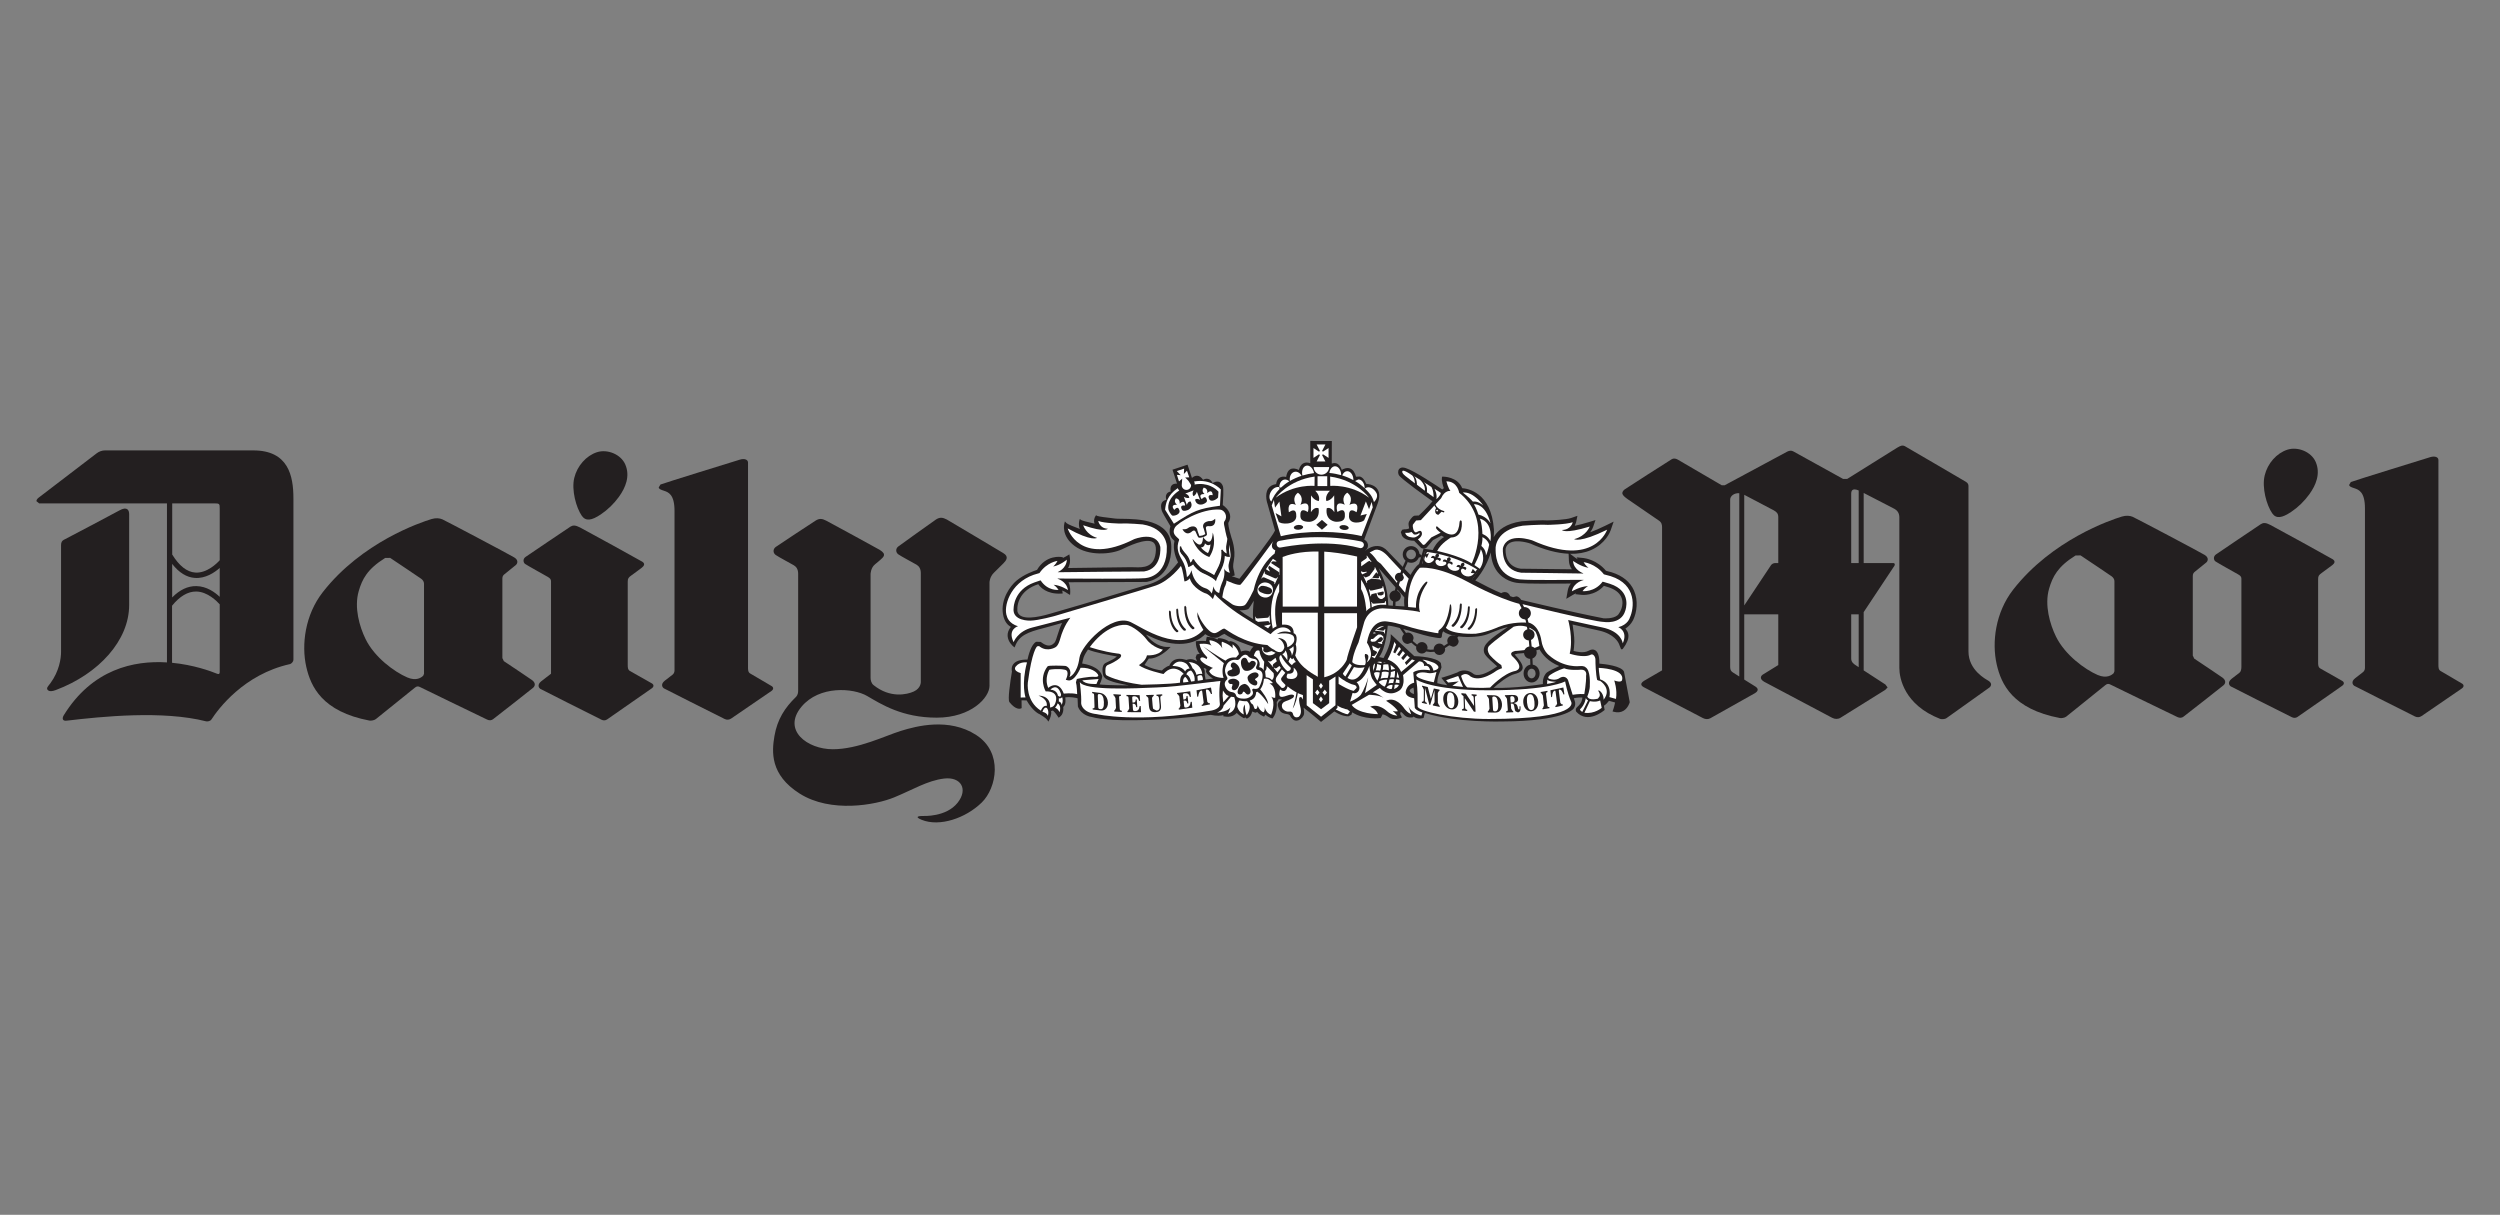 <svg width="2058" height="1000" viewBox="0 0 2058 1000" fill="none" xmlns="http://www.w3.org/2000/svg">
<rect x="0" y="0" width="2058" height="1000" fill="#808080" stroke="none"/>
<g clip-path="url(#clip0_2780_4613)">
<mask id="mask0_2780_4613" style="mask-type:luminance" maskUnits="userSpaceOnUse" x="-814" y="-1114" width="8860" height="12534">
<path d="M-813.73 11419.2H8045.5V-1113.99H-813.73V11419.2Z" fill="white"/>
</mask>
<g mask="url(#mask0_2780_4613)">
<path d="M106.322 498.044V423.281C106.322 420.125 104.819 416.538 98.3 420.185C90.978 424.264 53.831 443.691 52.417 444.436C51.003 445.18 50.259 446.565 50.259 448.649V536.571C50.259 542.109 48.801 552.441 41.449 562.49C39.841 564.678 37.49 566.598 39.603 568.31C40.809 569.263 42.803 569.218 45.988 568.028C81.527 554.659 106.322 527.088 106.322 498.044Z" fill="#231F20"/>
<path d="M1636.79 560.333C1634.95 559.202 1620.45 551.803 1620.45 536.321V400.149C1620.45 399.092 1620.18 397.678 1618.23 396.576C1616.3 395.49 1569.03 367.711 1567.94 367.204C1566.32 366.49 1565.13 366.49 1561.72 368.559C1558.61 370.465 1528.01 389.624 1520.6 394.254H1517.24C1509.23 389.833 1477.15 372.087 1476.33 371.626C1474.69 370.673 1473.11 370.896 1471.27 371.76C1469.91 372.4 1427.8 395.147 1419.79 399.45H1417.29C1411.07 395.817 1382.43 379.129 1381.12 378.34C1380.11 377.774 1378.1 376.881 1376.08 378.087C1374.07 379.278 1338.6 401.98 1337.43 402.874C1336.42 403.633 1335.21 404.988 1335.58 406.536C1335.93 407.861 1337.7 409.335 1339.75 410.823C1341.18 411.865 1364.26 427.631 1365.63 428.569C1367.89 430.102 1368.21 432.052 1368.21 434.017V551.833L1353.55 560.348C1352.5 561.048 1348.84 563.311 1353.1 565.678C1355.26 566.884 1390.74 585.358 1401.84 591.12C1403.94 592.206 1406.19 592.251 1407.96 591.254C1416.83 586.266 1443.78 571.186 1444.73 570.59C1446.46 569.533 1448.47 567.449 1445.18 565.246C1444.27 564.651 1440.07 562.03 1435.86 559.425V505.698H1463.87V547.471L1450.95 555.45C1450.04 555.986 1447.74 558.636 1452.31 561.256C1453.9 562.164 1495.38 584.093 1508.18 590.867C1510.54 592.132 1513.09 592.102 1515.07 590.881C1524.43 585.046 1551.44 568.253 1551.93 567.911L1553.88 565.901L1552.05 563.474C1551.14 562.864 1541.14 556.388 1534.18 551.863V503.882C1539.31 496.156 1558.93 466.575 1559.45 465.816C1560.06 464.952 1560 463.493 1558.4 463.493H1534.18V405.792C1541.83 409.692 1558.66 418.431 1559.51 418.892C1561.78 420.143 1563.54 422.316 1563.54 425.874V549.898C1563.54 558.264 1567.63 580.267 1597.08 591.775C1598.01 592.132 1600.83 592.221 1602.32 591.179C1610.42 585.433 1637.09 566.452 1637.7 565.961C1639.05 564.874 1640.26 562.492 1636.79 560.333ZM1431.78 556.894C1429.07 555.197 1426.96 553.857 1426.5 553.545C1425.18 552.681 1424.27 551.669 1424.27 549.168V411.255C1424.27 408.248 1427.71 405.687 1431.78 406.03V556.894ZM1463.87 463.493H1461.4C1459.9 463.493 1458.45 464.357 1457.83 465.339C1457.34 466.099 1442.44 488.519 1435.86 498.389V407.325C1440.34 409.662 1459.17 419.547 1460.28 420.172C1462.52 421.423 1463.87 422.778 1463.87 425.651V463.493ZM1530.07 549.228C1528.64 548.29 1527.69 547.65 1527.49 547.516C1526.38 546.831 1523.91 545.193 1523.91 542.201V505.698H1530.07V549.228ZM1530.07 463.493H1523.91V406.491C1523.91 404.362 1524.5 401.37 1530.07 403.752V463.493Z" fill="#231F20"/>
<path d="M208.508 370.771H86.352C84.015 370.771 81.575 371.649 79.625 373.138C68.999 381.266 34.59 407.571 32.656 409.03C31.063 410.221 29.902 411.189 30.006 412.588L32.209 414.375H137.444V545.291C110.194 543.579 75.904 550.829 52.494 588.805C51.11 591.039 51.14 593.688 54.712 593.272C84.343 589.788 133.976 584.726 169.694 593.808C170.662 594.061 173.073 593.748 174.04 592.274C179.502 583.863 200.62 555.131 238.69 546.69C239.627 546.482 241.547 544.978 241.547 542.968V410.37C241.547 391.672 237.395 370.771 208.508 370.771ZM180.871 553.33C180.871 554.759 180.142 555.206 178.743 554.64C173.549 552.496 159.381 547.315 141.626 545.603V498.635C147.966 490.834 154.648 486.874 161.464 486.949C170.81 486.993 178.668 495.032 180.871 497.489V553.33ZM180.871 491.325C177.061 487.678 170.2 482.572 161.524 482.468C154.574 482.408 148.01 485.46 141.73 491.817V464.231C147.356 471.392 153.636 475.307 160.452 475.754C169.084 476.364 176.615 471.362 180.871 467.521V491.325ZM180.871 461.194C178.832 463.502 170.423 472.002 160.735 471.332C153.874 470.856 147.504 465.824 141.76 456.49V414.375H176.124C180.692 414.375 180.871 414.658 180.871 418.498V461.194Z" fill="#231F20"/>
<path d="M438.018 559.889C436.381 558.683 419.475 547.384 414.757 544.243L413.551 541.742V476.224C413.551 474.378 414.31 473.441 415.322 472.681C416.781 471.595 423.344 466.22 424.669 465.104C425.978 463.987 427.05 461.114 423.344 458.881C418.864 456.172 366.612 428.586 364.126 427.499C361.834 426.532 358.739 426.234 355.271 427.276C346.178 430.015 297.705 446.346 265.634 487.568C251.123 506.222 248.013 530.696 252.12 548.903C255.811 565.234 265.247 585.822 304.254 593.206C305.221 593.37 308.034 593.072 309.418 591.941C316.755 586.061 340.076 567.333 341.475 566.127C343.157 564.683 344.452 564.862 345.925 565.665C347.205 566.38 389.635 586.879 400.99 592.358C402.747 593.236 404.577 593.087 405.931 592.015C413.328 586.254 437.259 567.616 438.911 566.127C440.861 564.37 440.757 561.929 438.018 559.889ZM349.05 554.649L348.44 556.168C346.967 557.701 342.77 560.902 335.254 557.656C324.762 553.145 308.332 541.206 300.92 526.036C296.009 516.002 291.336 500.163 295.309 486.571C298.137 476.85 302.26 468.528 317.053 459.313L321.175 459.253C327.247 463.317 345.568 475.569 346.788 476.492C348.247 477.579 349.05 479.053 349.05 480.557V554.649Z" fill="#231F20"/>
<path d="M536.607 562.565C535.699 562.029 522.409 554.601 518.54 552.338C516.754 551.296 516.754 549.182 516.754 547.321V478.751C516.754 476.206 517.409 475.342 519.835 473.615C521.382 472.484 525.936 469.209 528.332 467.333C530.133 465.919 531.339 464.103 528.764 462.42C526.934 461.229 481.512 436.309 477.389 434.165C473.565 432.2 471.6 432.289 469.606 433.51C467.626 434.73 435.123 456.778 432.682 458.431C430.241 460.098 430.703 463.105 432.251 464.222C433.784 465.338 448.815 473.69 450.928 474.896C453.042 476.101 453.592 477.144 453.592 478.468V554.601C453.592 554.601 449.351 557.831 445.585 560.793C441.82 563.726 443.755 566.391 444.692 567.016C445.496 567.582 484.712 587.233 495.115 592.458C496.707 593.262 498.404 593.173 499.758 592.235C507.586 586.816 534.464 568.133 536.607 566.585C538.512 565.17 538.244 563.518 536.607 562.565Z" fill="#231F20"/>
<path d="M494.533 423.492C500.292 419.622 505.337 414.694 509.415 409.097C515.041 401.355 518.851 391.872 514.728 382.36C511.112 373.933 499.965 369.512 491.452 372.251C482.582 375.11 475.141 383.491 472.73 393.45C470.334 403.41 474.278 417.88 478.936 424.594C482.225 429.283 487.017 428.509 494.533 423.492Z" fill="#231F20"/>
<path d="M635.139 564.739C634.202 564.218 621.433 556.67 617.548 554.407C615.762 553.38 615.762 551.251 615.762 549.405V380.765C615.762 378.354 612.89 377.222 609.095 378.369C606.029 379.292 545.427 398.034 543.701 398.853L542.287 401.175C542.287 402.56 544.058 403.126 546.41 403.93C550.175 405.18 555.265 406.832 555.265 420.633V551.876C555.265 553.35 554.64 554.66 553.628 555.419C552.05 556.64 549.565 558.546 547.258 560.332C543.493 563.28 545.427 565.93 546.38 566.585C547.183 567.136 585.655 586.414 596.489 591.848C598.26 592.771 600.284 592.607 601.922 591.476C609.794 586.116 633.056 570.247 635.139 568.743C637.03 567.344 636.762 565.677 635.139 564.739Z" fill="#231F20"/>
<path d="M825.822 455.266C824.259 454.388 781.457 428.723 779.388 427.651C776.054 425.939 773.777 425.567 770.503 427.651C768.434 428.991 741.155 448.597 739.488 449.847C737.226 451.53 737.181 454.656 739.488 456.338C741.631 457.886 753.254 464.109 754.49 464.853C756.35 465.97 758.017 467.965 758.017 471.791V561.232C758.017 561.232 758.314 566.472 752.242 569.241C746.587 571.816 732.731 574.987 719.009 563.896C717.164 562.393 716.658 559.639 716.658 558.105V472.535C716.658 472.535 716.747 467.459 720.245 464.63L724.531 461.013C727.061 458.646 730.41 456.502 724.218 452.661C722.715 451.708 682.264 429.69 680.166 428.633C676.847 426.906 674.57 426.534 671.296 428.633C669.212 429.943 640.177 449.058 638.51 450.309C636.248 452.006 636.203 455.147 638.51 456.829C640.638 458.363 652.276 464.585 653.496 465.345C655.372 466.461 657.039 468.441 657.039 472.267V568.601C657.039 571.995 655.684 573.246 655.029 573.915C646.234 582.49 639.894 592.018 637.527 605.878C635.34 618.74 633.762 637.766 658.289 653.278C683.902 669.505 720.766 662.701 736.05 656.404C751.364 650.137 763.345 642.574 777.171 640.907C791.011 639.254 797.232 649.571 788.288 660.841C778.837 672.691 760.606 671.723 758.91 671.723C757.258 671.723 752.004 672.14 758.731 674.879C773.495 680.878 794.97 673.524 808.186 660.617C820.449 648.648 826.03 619.514 803.572 605.029C781.159 590.574 754.326 597.705 741.527 601.695C728.728 605.655 706.523 616.775 685.539 616.775C664.584 616.775 643.704 601.114 659.747 581.82C674.481 564.15 702.311 566.249 713.845 572.948C725.379 579.662 742.569 590.782 771.084 590.782C799.599 590.782 814.556 574.198 814.556 564.581V479.398C814.556 479.398 814.645 474.902 818.157 471.508L826.119 463.618C828.367 461.355 830.807 458.124 825.822 455.266Z" fill="#231F20"/>
<path d="M1829.57 557.832C1827.93 556.626 1811.01 545.312 1806.31 542.185L1805.1 539.684V474.182C1805.1 472.351 1805.84 471.383 1806.86 470.609C1808.32 469.507 1814.91 464.163 1816.2 463.046C1817.54 461.945 1818.57 459.056 1814.89 456.823C1810.4 454.114 1758.15 426.528 1755.65 425.456C1753.38 424.474 1750.29 424.176 1746.79 425.218C1737.71 427.958 1689.25 444.289 1657.17 485.496C1642.66 504.164 1639.56 528.623 1643.67 546.845C1647.36 563.161 1656.8 583.765 1695.8 591.104C1696.79 591.298 1699.58 591.015 1700.97 589.883C1708.29 584.003 1731.63 565.275 1733.04 564.069C1734.69 562.625 1736 562.804 1737.46 563.608C1738.72 564.337 1781.17 584.822 1792.51 590.315C1794.3 591.149 1796.13 591.03 1797.45 589.973C1804.88 584.196 1828.78 565.558 1830.45 564.069C1832.41 562.313 1832.29 559.871 1829.57 557.832ZM1740.6 552.576L1739.99 554.125C1738.52 555.643 1734.32 558.859 1726.77 555.628C1716.3 551.103 1699.85 539.148 1692.44 523.949C1687.54 513.945 1682.86 498.105 1686.83 484.543C1689.7 474.777 1693.79 466.47 1708.59 457.27L1712.71 457.21C1718.78 461.26 1737.1 473.497 1738.32 474.435C1739.8 475.536 1740.6 476.995 1740.6 478.499V552.576Z" fill="#231F20"/>
<path d="M1928.13 560.521C1927.24 559.955 1913.95 552.527 1910.08 550.279C1908.28 549.252 1908.28 547.123 1908.28 545.292V476.692C1908.28 474.132 1908.92 473.298 1911.38 471.542C1912.92 470.425 1917.46 467.135 1919.88 465.259C1921.69 463.845 1922.88 462.059 1920.29 460.376C1918.48 459.185 1873.05 434.25 1868.92 432.106C1865.11 430.126 1863.11 430.23 1861.15 431.451C1859.17 432.686 1826.68 454.704 1824.24 456.372C1821.78 458.039 1822.23 461.046 1823.76 462.148C1825.33 463.264 1840.36 471.661 1842.47 472.837C1844.6 474.043 1845.12 475.07 1845.12 476.38V548.999C1845.12 551.246 1844.55 552.973 1843.62 553.703C1842.05 554.909 1839.49 556.889 1837.13 558.72C1833.35 561.682 1835.28 564.302 1836.22 564.957C1837.05 565.523 1876.24 585.189 1886.66 590.399C1888.25 591.188 1889.95 591.114 1891.29 590.191C1899.11 584.757 1926.01 566.074 1928.13 564.496C1930.04 563.111 1929.77 561.474 1928.13 560.521Z" fill="#231F20"/>
<path d="M1886.08 421.407C1891.84 417.552 1896.86 412.624 1900.93 407.042C1906.58 399.285 1910.39 389.847 1906.29 380.29C1902.66 371.878 1891.53 367.442 1882.99 370.181C1874.13 373.055 1866.69 381.391 1864.28 391.395C1861.87 401.37 1865.81 415.84 1870.5 422.569C1873.73 427.243 1878.55 426.439 1886.08 421.407Z" fill="#231F20"/>
<path d="M2026.66 562.667C2025.74 562.146 2012.98 554.599 2009.08 552.351C2007.31 551.309 2007.31 549.195 2007.31 547.349V378.709C2007.31 376.267 2004.45 375.181 2000.61 376.312C1997.59 377.25 1936.99 395.963 1935.22 396.796L1933.85 399.119C1933.85 400.503 1935.61 401.084 1937.91 401.843C1941.72 403.109 1946.83 404.791 1946.83 418.546V549.82C1946.83 551.294 1946.16 552.589 1945.15 553.348C1943.6 554.569 1941.11 556.489 1938.79 558.291C1935.03 561.223 1936.96 563.873 1937.9 564.498C1938.73 565.079 1977.2 584.358 1988.02 589.806C1989.82 590.714 1991.82 590.566 1993.47 589.434C2001.34 584.06 2024.58 568.19 2026.66 566.687C2028.58 565.273 2028.31 563.62 2026.66 562.667Z" fill="#231F20"/>
<path d="M1345.12 486.16C1342 479.059 1335.83 473.998 1326.82 471.139L1326.8 471.095H1326.71L1323.88 470.365L1322.04 469.844C1314.57 460.882 1304.83 459.513 1303.7 459.393L1299.83 458.991L1297.87 458.798L1298.72 460.406L1296.56 458.962L1292.99 456.297L1292.5 455.91C1298.85 456.044 1304.63 455.046 1309.69 452.843C1321.7 447.588 1325.52 437.703 1325.89 436.557L1327.53 431.808L1328.35 429.396L1326.1 430.513L1321.56 432.731C1316.92 435.023 1312.69 436.84 1309.02 438.179C1310.76 435.798 1311.41 433.907 1311.43 433.877L1312.74 430.051L1313.41 428.116L1311.44 428.726L1307.51 429.917C1303.27 431.212 1299.51 432.195 1296.34 432.805L1297.44 429.992L1298.17 426.419L1298.55 424.617L1296.81 425.213L1293.33 426.419C1289.13 427.863 1277.72 428.339 1273.67 428.399C1265.72 427.967 1252.66 429.113 1252.54 429.113L1252.37 429.158C1239.48 431.064 1233.28 436.646 1230.39 440.978L1229.65 442.259C1229.97 438.343 1229.81 435.917 1229.8 435.827C1227.58 404.877 1207.64 402.123 1203.69 401.87C1199.91 392.387 1188.15 392.357 1188.02 392.357L1187.11 392.387L1186.99 393.295C1186.59 396.154 1187.96 400.247 1188.56 401.855L1187.29 402.942C1183.5 400.396 1164.45 387.579 1157.15 385.316C1153.97 384.318 1152.45 385.212 1151.72 386.164C1150.47 387.787 1150.99 390.273 1151.57 391.166C1153.45 394.233 1174.09 409.001 1179.22 412.633C1175.04 417.784 1168.54 423.888 1167.93 424.394H1166.9L1164.37 424.513C1162.02 425.272 1159.8 429.605 1159.8 429.649C1159.21 430.84 1159.64 433.386 1160 434.994C1158.06 435.902 1156.25 435.678 1156.23 435.678L1154.3 436.066L1153.14 438.031L1154.12 441.038C1156.38 444.834 1162.36 445.161 1164.12 445.161L1169.71 450.908L1169.83 451.057L1170.04 451.161C1172.69 452.322 1174.46 450.699 1174.52 450.655L1174.57 450.595L1174.58 450.551L1179.61 444.655L1186.59 440.948L1188.73 442.11C1182.98 445.608 1180.31 450.774 1179.45 452.784C1176.99 452.352 1172.91 451.816 1172.74 451.771L1171.83 451.667L1171.61 452.545L1168.17 464.291C1165.18 466.39 1162.39 471.02 1161.16 473.268L1156.37 468.385L1154.94 466.867L1142.35 453.766C1140.01 451.101 1137.21 449.613 1134.09 449.479C1129.37 449.241 1125.35 452.099 1123.8 453.379L1123.74 453.334C1125.05 452.471 1125.95 451.057 1126.11 449.508C1126.32 447.543 1125.35 445.638 1123.67 444.566L1123.04 444.149L1134.25 414.063C1136.91 406.619 1134.59 402.808 1132.21 400.902C1129.84 398.982 1126.5 398.372 1124.68 398.342C1123.34 394.933 1121.57 392.849 1119.44 392.268L1116.32 392.432C1115.33 388.844 1113.71 386.522 1111.42 385.658C1108.76 384.705 1106.03 385.911 1104.54 386.819C1103.5 383.872 1102.04 382.011 1100.09 381.415C1098.67 380.939 1097.31 381.252 1096.3 381.654L1096.36 363.045L1078.62 363V381.326C1076.37 380.522 1074.41 380.552 1072.8 381.46C1070.57 382.711 1069.64 385.256 1069.27 386.879C1066.44 385.524 1064.03 385.256 1062.19 386.283C1059.76 387.698 1059.02 390.854 1058.78 392.625C1056.44 392.104 1054.51 392.342 1053.02 393.459C1051.16 394.843 1050.67 397.196 1050.54 398.506C1047.54 398.952 1045.3 400.158 1043.94 402.287C1040.74 407.14 1043.29 414.554 1043.44 414.866C1043.39 414.792 1048.81 433.937 1049.58 436.735C1047.54 441.589 1028.26 466.39 1020.29 476.439L1013.98 474.31L1015.65 473.968L1016.41 473.685L1016.29 472.851C1016.1 471.288 1015.83 470.231 1015.61 469.293C1015.1 467.328 1014.79 466.137 1015.75 461.076C1017.44 452.307 1013.89 443.033 1013.76 442.66C1011.07 433.907 1011.1 430.959 1011.16 430.394C1012.56 428.146 1013.02 425.838 1012.5 423.516C1011.56 419.467 1007.93 416.668 1006.56 415.745C1006.78 412.589 1007.51 402.361 1006.66 400.113C1005.89 398.163 1004.76 396.957 1003.21 396.555C1001.35 396.079 999.429 396.957 998.283 397.672C997.315 395.841 996.08 394.635 994.547 394.248C992.88 393.801 991.303 394.412 990.38 394.963C988.847 392.804 987.18 391.643 985.335 391.628C983.594 391.613 982.165 392.581 981.212 393.459L977.909 383.514L977.581 382.532L976.584 382.859L966.181 386.328L965.199 386.641L965.511 387.638L968.919 398.178C966.97 398.014 965.482 398.461 964.574 399.548C963.264 401.036 963.443 403.24 963.74 404.594C962.148 404.877 961.002 405.592 960.347 406.708C959.395 408.286 959.722 410.237 960.094 411.457C958.665 411.8 957.46 412.395 956.745 413.378C955.213 415.536 955.897 418.365 956.21 419.735L956.329 420.196C956.403 420.985 958.829 425.347 963.502 433.177C961.285 440.219 964.886 443.539 966.464 444.938L966.821 445.281C964.976 452.858 968.607 460.659 969.798 462.937L968.845 464.113C964.097 469.874 956.969 478.613 942.354 481.977L890.637 497.593L864.92 505.082C853.937 508.372 840.304 510.858 837.774 504.04L837.64 503.757C837.462 503.236 836.822 498.293 839.545 492.83C842.299 487.292 847.418 483.302 854.696 480.92C856.184 483.168 861.438 489.331 873.686 488.646L874.787 488.587L874.668 487.485L874.4 486.13C876.32 486.905 877.124 487.426 877.957 487.991L879.416 488.914L880.859 489.763L880.993 488.081C881.023 487.411 881.276 482.468 879.579 479.312L943.515 479.059C943.827 479.059 964.752 476.826 964.231 449.881C963.77 427.58 936.595 427.238 923.543 427.074C921.042 427.059 919.048 427.044 917.872 426.865L914.732 426.463C911.071 426.047 904.255 425.243 903.109 424.632L902.246 424.141L901.725 424.975C900.921 426.21 900.073 428.696 901.07 431.078C895.876 429.917 890.86 428.637 890.101 428.101L888.866 427.223L888.479 428.682C888.42 428.86 887.542 432.269 888.941 435.455C884.133 433.684 878.791 431.495 877.927 430.587L876.633 429.218L876.142 431.034C876.052 431.451 873.492 441.172 884.654 449.479C895.965 457.92 914.836 456.431 923.543 452.203C928.454 449.851 943.336 442.556 949.111 446.323C950.852 447.454 951.641 449.538 951.537 452.709C951.001 467.522 941.178 467.209 934.005 466.971L931.281 466.896C931.281 466.896 889.432 467.447 879.237 467.596C880.309 465.81 881.41 462.743 880.547 457.875L880.279 456.342L878.984 457.175C877.868 457.875 876.216 458.753 874.802 459.408L875.1 458.798L873.731 458.545C873.612 458.5 861.14 456.342 853.654 469.144C851.928 469.68 842.894 472.747 836.613 478.136C831.925 482.141 823.621 493.008 825.63 505.484C826.702 512.227 830.11 514.967 832.134 516.053C830.229 518.45 829.276 520.981 829.47 523.601C829.827 528.573 833.905 531.938 834.083 532.087L835.2 532.995L835.75 531.64C839.039 523.288 845.483 520.46 859.667 516.902C865.56 515.354 871.201 513.731 874.311 512.823C872.719 515.964 871.573 519.567 870.62 522.589C869.757 525.432 868.924 528.067 868.105 529.02C864.429 533.173 860.515 531.208 857.196 528.767L856.854 528.484L856.764 528.469L856.735 528.424L853.029 528.305C848.802 530.375 846.481 539.917 845.841 542.984C840.081 542.88 836.122 544.1 834.158 546.75C832.327 549.177 832.833 551.931 833.042 552.75C831.598 561.429 829.41 576.018 830.973 577.998C836.405 584.861 840.022 583.357 840.423 583.194L841.019 582.896V582.241L840.944 576.509L845.111 576.569C850.216 585.501 855.232 587.749 855.901 587.972C857.345 588.806 861.08 591.143 862.033 592.572L863.06 594.031L863.849 592.453C864.102 591.947 865.977 588.062 865.218 585.337L866.661 584.921C867.346 585.159 869.281 587.436 870.858 589.923L871.454 590.846L872.332 590.22C875.65 587.898 875.442 583.566 875.263 581.988C877.481 580.097 877.243 576.078 876.93 574.083C881.008 573.458 885.413 574.395 887.065 574.842L887.318 581.437L887.333 581.63L887.393 581.794C890.325 589.089 898.078 590.146 898.763 590.22C902.499 591.262 907.886 592.051 914.851 592.453L915.432 592.543C927.204 593.272 941.297 592.825 953.531 592.304C975.036 591.337 995.038 588.702 996.646 588.464C1001.78 589.535 1005.14 589.268 1007.26 588.657L1006.84 589.565L1008.21 589.818C1013.58 590.801 1016.72 588.389 1018.09 586.9C1020.46 589.446 1023.39 590.905 1023.54 590.98L1024.19 591.292L1024.73 590.771L1024.97 590.518L1025.85 591.173L1026.35 591.605L1026.95 591.307C1029.46 590.042 1030.43 587.57 1030.79 585.724L1033.42 586.707L1034.98 586.141C1036.53 588.151 1039.42 589.431 1039.82 589.595L1040.58 589.923L1041.03 589.268L1041.78 588.285C1043.87 590.473 1046.71 591.233 1046.86 591.262L1047.51 591.441L1047.95 590.89C1051.16 586.618 1051.22 580.722 1051 577.805H1051.04L1051.5 577.417L1052.59 575.542L1055.3 575.81C1052.72 577.298 1051.22 578.936 1052.13 581.794C1053.42 586.052 1055.12 587.347 1060.42 587.987L1061.77 588.761C1062.11 589.476 1062.58 590.518 1064.17 592.051C1065.43 593.287 1067.13 593.585 1068.84 592.945C1071.18 592.051 1073.37 589.491 1073.51 587.436C1073.68 585.576 1073.42 583.953 1073.11 582.524L1074.41 583.596C1077.1 585.471 1086.76 593.674 1086.83 593.748L1087.5 594.27L1088.16 593.763L1098.43 585.635C1104.71 589.625 1108.52 589.669 1109.96 589.669H1110.07H1110.11L1110.2 589.625L1112.48 588.359L1113.16 586.379C1122.98 592.721 1135.54 591.188 1136.13 591.128L1136.45 591.113L1136.69 590.89L1138.1 588.151L1138.07 588.017C1139.93 588.24 1142.24 589.714 1143.08 590.384C1146.84 593.421 1152.82 591.143 1153.08 591.084L1153.87 590.786L1153.76 589.967L1152.64 587.794L1153.05 585.903C1154.43 586.662 1155.46 587.987 1155.49 588.017C1158.18 591.53 1162.56 590.578 1162.72 590.518L1163.3 590.384L1163.49 589.833V589.818C1167.14 592.572 1171.38 591.143 1171.61 591.113L1171.81 591.009L1171.96 590.846L1172.94 586.945C1198.47 595.014 1236.46 593.927 1236.87 593.912C1287.47 593.629 1295.03 583.819 1295.31 583.432C1297.41 580.618 1296.54 577.775 1296.5 577.641L1295.59 574.797C1298.61 574.127 1301.29 574.127 1302.59 574.202C1302.62 575.571 1302.18 578.698 1298.39 582.003C1296.68 583.506 1297.11 585.203 1297.59 585.903L1297.63 585.963L1297.68 585.992C1307.1 596.294 1320.34 584.921 1320.48 584.816L1320.94 584.429L1320.82 583.819L1320.33 580.961C1322.08 579.933 1323.75 577.939 1324.51 576.896L1329.54 578.296C1328.94 581.526 1327.86 584.563 1327.84 584.578L1327.43 585.65L1328.57 585.963C1331.52 586.737 1334.18 586.469 1336.43 585.159C1340.27 582.896 1341.5 578.415 1341.55 578.206L1341.61 577.983L1341.56 577.775L1336.92 553.107L1336.89 552.973L1336.85 552.884C1334.76 548.224 1321.2 546.661 1316.59 546.289C1316.65 543.728 1316.52 537.371 1313.26 535.317C1311.72 534.335 1309.79 534.498 1307.54 535.764C1303.66 537.937 1297.51 536.463 1295.37 535.838C1295.53 534.781 1295.93 532.012 1296.01 528.067C1296.1 524.211 1295.04 517.214 1294.55 514.118C1300.46 515.547 1302.59 516.024 1308.47 517.319L1316.7 519.15C1328.85 521.978 1332.2 528.737 1332.74 530.092L1334.23 533.828L1334.44 534.424L1335.05 534.498C1335.72 534.588 1335.72 534.588 1338.17 530.806C1340.28 526.995 1341.39 523.735 1339.79 519.998L1338.07 517.393C1342.32 514.818 1344.48 510.486 1344.73 509.652L1344.69 509.771C1347.22 504.203 1348.87 494.661 1345.12 486.16ZM1163.91 571.418C1160.9 570.361 1160.43 568.902 1160.43 568.872C1160.4 568.709 1160.28 567.934 1161.66 566.982L1163.54 565.969C1164.06 568.173 1164.03 570.212 1163.91 571.418ZM1270.1 563.111C1265.87 563.811 1247.28 566.654 1229.5 566.267C1233.1 563.022 1241.2 556.233 1247.25 554.759C1247.73 554.67 1252.37 553.613 1253.33 550.651C1254.37 547.361 1250.33 542.701 1246.82 538.771L1249.19 538.071L1253.04 537.744C1256.97 537.669 1264.89 535.392 1267.39 534.647C1269.56 538.577 1274.29 544.607 1283.58 548.284C1280.02 549.877 1274 552.78 1272.87 554.09C1272.72 554.224 1269.64 557.454 1270.1 563.111ZM1199.55 553.613L1198.8 553.881C1195.86 555.013 1192.28 556.367 1188.04 557.558L1186.5 557.96L1187.5 559.226L1191.37 564.108C1188.14 563.692 1184.66 562.813 1183.2 562.396C1183.14 558.66 1183.97 556.397 1185.18 553.375C1185.62 552.229 1186.13 550.874 1186.64 549.385L1186.1 545.812C1182.68 540.944 1167.32 540.185 1164.21 540.111L1159.13 535.362L1158.33 534.617L1146.63 523.661L1144.86 522.008V524.42C1144.86 527.561 1143.27 532.503 1141.69 536.061C1140.56 538.503 1139.46 540.647 1138.92 541.718L1135.38 540.885C1136.24 539.456 1137.32 537.684 1137.79 536.493C1140.99 529.124 1142.12 518.197 1142.39 515.071C1143.57 515.011 1145.98 515.324 1151.04 516.634L1153.82 517.378C1157.36 518.331 1161.17 519.507 1164.8 520.624C1170.03 522.172 1174.46 523.527 1176.78 523.943L1178.63 524.301C1183.96 525.328 1185.62 525.536 1186.43 524.941L1186.92 523.988C1187.04 521.219 1187.68 520.088 1188.14 519.701C1190.4 521.829 1195 522.991 1198.68 523.616L1200.89 523.929C1209.03 524.956 1219.15 524.182 1224.38 522.127L1228.13 520.638C1232.56 518.852 1236.84 517.125 1241.21 516.172C1226.77 525.998 1220.21 530.538 1221.64 536.821C1222.22 539.411 1225.84 542.686 1230.11 546.438L1232.45 548.507C1218.14 558.719 1213.47 555.161 1212.98 554.745C1206.27 549.504 1200.52 552.943 1199.55 553.613ZM1156.08 499.186L1148.33 498.74L1146.42 498.606L1142.87 498.353C1142.69 491.862 1141.48 484.478 1139.74 479.238C1138.12 474.385 1136.21 470.246 1134.99 467.715L1137.35 470.425C1138.42 471.69 1153.69 489.063 1156.02 491.758C1155.73 494.929 1155.9 497.668 1156.08 499.186ZM1250.85 480.012C1258.09 480.637 1277.24 480.473 1291.28 480.384H1293.11C1291.78 482.081 1290.92 484.046 1290.55 486.205L1289.76 490.716L1289.37 492.949L1291.35 491.773L1295.25 489.45L1297.42 488.334L1296.84 489.153L1298.61 489.316L1302.11 489.703C1302.18 489.733 1312.65 490.865 1320.33 482.275C1321.19 482.528 1322.47 482.915 1324.21 483.466C1329.35 485.118 1332.8 487.694 1334.45 491.132C1337.96 498.397 1332.6 505.603 1331.7 506.377C1327.99 509.607 1320.36 509.027 1320.04 508.997C1294.07 503.92 1256 494.75 1252.28 493.857C1251.12 492.115 1249.83 491.103 1248.35 490.879L1245.62 491.564L1243.25 490.79C1242.45 489.033 1241.33 487.902 1239.86 487.515C1238.22 487.113 1236.69 487.738 1235.82 488.259C1231.45 486.756 1218.38 479.937 1214.5 477.853C1221.25 470.112 1225.08 461.865 1227.22 454.749C1227.68 462.118 1230 468.087 1234.25 472.509C1240.76 479.342 1249.22 479.952 1250.85 480.012ZM1032.13 494.527C1031.62 498.889 1031.16 504.829 1031.56 509.711L1024.83 505.603C1024.88 505.603 1022.42 503.861 1020.28 502.357C1023.2 502.417 1026.72 502.253 1027.91 501.062C1028.24 500.749 1030.3 497.623 1032.13 494.527ZM1012.02 528.305C1008.31 525.492 1003.7 525.313 1003.46 525.313L1002.97 525.298L1002.64 525.641L1002.15 526.415C998.997 524.539 994.369 524.301 994.131 524.301L993.58 524.256L993.267 524.732L992.761 527.725C989.056 527.427 985.499 527.799 985.335 527.799L984.412 527.903V528.811C984.412 531.461 985.216 534.543 986.526 536.821L986.6 536.895L986.645 536.94L987.612 538.116L985.156 538.741L984.249 541.287L985.335 544.398L983.995 543.609C980.617 541.867 977.73 542.85 976.703 543.282C972.402 541.957 968.875 542.016 966.241 543.55C963.964 544.875 962.996 546.899 962.624 548.016C961.181 548.284 959.454 549.385 958.115 550.427L956.448 551.946C955.213 551.782 952.162 551.291 949.066 550.338C946.298 549.489 943.574 548.165 942.131 547.42L945.658 542.135C953.352 542.567 961.478 534.736 961.835 534.394L963.651 532.578H961.076C952.623 532.578 946.491 526.4 943.426 522.41C947.667 524.509 952.921 526.772 956.135 527.725C978.712 534.454 989.487 524.911 992.106 522.023C999.042 526.757 1003 524.509 1003.15 524.42C1005.19 523.035 1007.29 521.919 1007.93 521.8C1014.79 526.698 1026.78 530.762 1031.86 532.34C1030.37 533.59 1029.43 535.287 1028.97 536.493C1026.29 534.93 1023.23 535.689 1021.56 536.359C1020.15 528.737 1013.11 527.829 1013.02 527.814L1012.29 527.725L1012.02 528.305ZM992.449 559.345L991.764 555.504L991.809 554.67L991.749 552.11L990.812 549.787L991.615 550.085C993.282 550.621 993.282 550.621 992.851 552.407L992.791 552.66L992.851 552.899C993.446 555.161 996.274 557.201 998.566 558.6L992.449 559.345ZM907.306 556.665V556.471L907.276 556.323C904.969 548.879 894.358 546.72 890.816 546.214C891.099 544.845 891.59 542.567 892.006 541.287C892.736 539.069 894.685 536.061 895.623 534.707C901.04 537.148 914.479 539.56 919.39 540.379C917.619 542.135 915.03 543.401 912.678 544.487L910.089 545.768C906.1 547.926 907.916 555.072 908.154 555.876V555.95L908.169 556.01C909.315 558.839 911.83 559.702 914.479 560.64L915.58 561.027L916.503 561.34C918.319 561.98 923.885 563.156 929.183 564.213C913.244 564.108 907.365 563.707 905.207 563.424C907.127 559.866 907.306 556.799 907.306 556.665ZM1291.34 457.175L1291.53 461.656C1291.65 464.232 1292.47 466.554 1293.95 468.653L1251.85 468.162C1238.98 466.286 1239.22 454.168 1239.47 451.444C1240.06 449.315 1241.21 447.826 1242.98 446.873C1248.98 443.703 1259.67 447.409 1259.74 447.439C1271.5 452.694 1281.99 455.448 1291.28 455.835L1291.34 457.175Z" fill="#231F20"/>
<path d="M1123.58 444.502L1123.67 444.577L1123.76 444.651L1123.58 444.502Z" fill="#231F20"/>
<path d="M1090.55 370.851L1089.01 371.834L1088.37 371.104L1089.27 369.392L1091.08 365.879H1087.47H1083.85L1085.65 369.392L1086.54 371.104L1085.87 371.834L1084.36 370.851L1081.25 368.827V372.891V376.955L1084.36 374.915L1085.87 373.918L1086.54 374.662L1085.65 376.389L1083.85 379.888H1087.48H1091.08L1089.27 376.389L1088.37 374.662L1089.01 373.918L1090.55 374.915L1093.67 376.955V372.891V368.827L1090.55 370.851Z" fill="white"/>
<path d="M1065.72 388.391C1062.91 388.972 1061.21 392.336 1061.82 395.969C1064.76 394.242 1067.98 392.813 1071.48 391.666C1070.19 389.329 1067.93 387.93 1065.72 388.391Z" fill="white"/>
<path d="M1081.65 389.19C1080.87 385.379 1078.06 382.774 1075.43 383.339C1072.78 383.846 1071.29 387.374 1072.06 391.155L1072.15 391.468C1075.16 390.56 1078.37 389.86 1081.69 389.458L1081.65 389.19Z" fill="white"/>
<path d="M1104.05 390.594C1103.86 386.738 1101.54 383.701 1098.86 383.835C1096.54 383.939 1094.74 386.262 1094.35 389.343C1097.72 389.641 1100.96 390.281 1104.05 391.145V390.594Z" fill="white"/>
<path d="M1114.11 394.643C1113.94 390.787 1111.62 387.78 1108.88 387.884C1107.14 387.974 1105.67 389.373 1104.89 391.383C1108.2 392.395 1111.26 393.69 1114.11 395.224V394.643Z" fill="white"/>
<path d="M1087.79 390.761C1091.26 390.761 1094.1 387.932 1094.18 384.478H1081.39C1081.47 387.932 1084.3 390.761 1087.79 390.761Z" fill="white"/>
<path d="M1048.41 554.109L1042.77 548.333L1042.5 550.775L1041.44 552.606L1041.96 557.459L1044.61 558.069C1046.17 558.784 1047.08 559.9 1047.08 559.9C1049.43 557.772 1048.41 554.109 1048.41 554.109Z" fill="white"/>
<path d="M845.421 545.295C840.57 563.427 844.201 574.131 844.201 574.131L840.227 574.205V554.108C833.128 552.009 836.179 548.659 836.179 548.659C839.528 544.386 845.421 545.295 845.421 545.295Z" fill="white"/>
<path d="M862.025 583.077C863.811 585.817 862.591 589.345 862.591 589.345C861.802 586.62 858.126 585.965 858.126 585.965C860.001 580.666 862.025 583.077 862.025 583.077Z" fill="white"/>
<path d="M868.529 582.525C870.226 580.783 870.628 579.011 870.628 579.011C874.259 581.14 872.116 586.351 872.116 586.351C871.327 583.611 868.529 582.525 868.529 582.525Z" fill="white"/>
<path d="M864.649 567.719C870.424 568.076 870.87 572.661 870.87 572.661C873.683 575.103 873.43 571.455 873.43 571.455C870.364 561.407 864.649 567.719 864.649 567.719Z" fill="white"/>
<path d="M871.647 574.798C873.433 575.394 874.311 573.845 874.311 573.845C875.605 577.195 873.954 580.262 873.954 580.262C873.433 577.523 871.632 577.523 871.632 577.523L871.647 574.798Z" fill="white"/>
<path d="M879.292 560.116C884.947 561.009 889.516 549.71 889.516 549.71C898.445 549.352 902.642 553.789 902.642 553.789C906.556 557.629 901.422 557.198 901.422 557.198C895.767 556.721 886.465 558.94 886.465 558.94L885.706 561.679C886.465 563.837 886.733 571.43 886.733 571.43C882.104 570.194 875.705 571.013 875.705 571.013C871.136 558.835 862.906 566.279 862.906 566.279C859.438 558.27 863.844 551.347 863.844 551.347C864.885 551.064 871.449 550.201 876.657 551.347C881.092 552.3 877.357 559.58 877.357 559.58L879.292 560.116Z" fill="white"/>
<path d="M888.876 561.401C892.611 568.74 934.744 566.7 952.038 565.911C965.253 565.316 965.224 565.227 1004.62 560.537C1003.03 569.053 1004.16 579.057 1004.16 579.057C1004.96 583.657 997.266 584.922 997.266 584.922C936.069 595.671 902.776 587.87 902.776 587.87C891.733 586.709 889.933 580.575 890.022 578.64C890.364 572.149 888.876 561.401 888.876 561.401Z" fill="white"/>
<path d="M965.15 548.244C969.794 541.575 976.238 546.13 976.238 546.13C977.741 547.008 979.319 550.373 979.319 550.373C976.491 550.373 975.568 552.77 975.568 552.77C972.994 547.946 965.15 548.244 965.15 548.244Z" fill="white"/>
<path d="M974.053 561.837C973.309 558.83 975.601 557.162 975.601 557.162C977.402 558.368 978.414 561.316 978.414 561.316L974.053 561.837Z" fill="white"/>
<path d="M976.617 555.121C979.713 556.639 980.487 561.061 980.487 561.061L983.374 560.673C984.133 555.18 980.472 551.979 980.472 551.979C977.406 552.292 976.617 555.121 976.617 555.121Z" fill="white"/>
<path d="M978.412 545.038C980.183 545.976 981.746 550.16 981.746 550.16C984.053 551.663 984.96 555.623 984.96 555.623C986.761 554.402 989.723 554.715 989.723 554.715C988.19 544.681 978.412 545.038 978.412 545.038Z" fill="white"/>
<path d="M985.723 556.822L986.005 560.41L990.187 559.725C990.455 557.582 989.22 555.944 989.22 555.944C986.913 555.304 985.723 556.822 985.723 556.822Z" fill="white"/>
<path d="M1014.68 530.392V533.741C1012.63 530.392 1005.93 528.263 1005.93 528.263C1005.19 529.752 1006.2 533.741 1006.2 533.741C1002.85 527.34 995.647 527.042 995.647 527.042C995.647 529.752 997.448 531.568 997.448 531.568C994.129 529.171 987.432 530.094 987.432 530.094C988.444 536.466 993.831 541.021 993.831 541.021L993.34 542.554C989.218 539.83 988.131 541.959 988.131 541.959L988.191 543.165C990.259 546.827 998.504 549.834 998.504 549.834C996.168 550.787 995.379 552.618 995.379 552.618C998.221 558.364 1007.24 558.052 1007.24 558.052C1005.51 552.707 1006.75 548.003 1007.51 545.889V545.919L990.512 532.208C990.512 532.208 1003.83 541.378 1008.82 543.849C1012.43 540.381 1017.51 541.289 1017.51 541.289L1019.88 538.505C1019.34 533.965 1014.68 530.392 1014.68 530.392Z" fill="white"/>
<path d="M1009.81 556.822C1007.24 552.282 1009.05 548.947 1009.05 548.947C1011.09 542.218 1017.51 543.171 1017.51 543.171C1019.71 543.752 1020.6 542.218 1020.6 542.218C1024.8 536.472 1027.37 540.074 1027.37 540.074C1028.59 542.04 1032.67 542.456 1032.67 542.456C1036.79 543.32 1034.5 547.994 1034.5 547.994C1032.98 550.614 1035.26 551.374 1035.26 551.374C1043.7 552.267 1036.56 565.71 1036.56 565.71C1035.17 567.898 1031.67 566.886 1031.67 566.886L1030.65 567.794C1032.45 570.831 1030.65 572.349 1030.65 572.349C1027.54 575.699 1023.43 575.104 1023.43 575.104C1017.79 575.104 1017.51 572.349 1017.51 572.349C1016.75 569.64 1013.4 569.64 1013.4 569.64C1008.77 568.39 1008.23 563.551 1008.23 563.551C1008.01 561.125 1009.56 559.904 1009.56 559.904C1011.33 558.639 1009.81 556.822 1009.81 556.822Z" fill="white"/>
<path d="M1018.32 547.009C1013.98 542.856 1012.55 547.575 1013.43 549.004C1013.75 549.496 1016.09 550.806 1012.55 551.669C1009.04 552.518 1009.96 556.567 1013.59 556.835C1017.22 557.162 1020.08 555.421 1020.48 553.991C1020.91 552.577 1021.03 549.6 1018.32 547.009Z" fill="#231F20"/>
<path d="M1032.17 549.407C1036.27 544.539 1031.18 543.363 1029.78 544.345C1029.25 544.717 1028.06 547.248 1026.9 543.646C1025.77 539.969 1021.6 541.219 1021.54 545.045C1021.45 548.871 1023.46 551.774 1025.01 552.131C1026.53 552.488 1029.64 552.414 1032.17 549.407Z" fill="#231F20"/>
<path d="M1030.6 563.474C1035.46 566.139 1035.57 561.568 1034.47 560.556C1034.06 560.154 1031.68 559.573 1034.6 557.966C1037.52 556.328 1035.73 552.978 1032.4 553.574C1029.12 554.214 1027.01 556.432 1026.98 557.817C1026.95 559.186 1027.55 561.836 1030.6 563.474Z" fill="#231F20"/>
<path d="M1019.26 567.39C1017.29 572.645 1021.85 572.08 1022.7 570.829C1023.02 570.353 1023.26 567.926 1025.3 570.591C1027.3 573.241 1030.36 570.993 1029.29 567.822C1028.23 564.636 1025.73 562.85 1024.35 563.028C1022.99 563.192 1020.42 564.175 1019.26 567.39Z" fill="#231F20"/>
<path d="M1014.1 558.828C1009.05 559.572 1011.48 562.966 1012.86 563.115C1013.4 563.16 1015.44 562.282 1014.22 565.095C1012.98 567.879 1016.14 569.338 1018.21 567.105C1020.28 564.812 1020.6 561.984 1019.87 561.001C1019.14 559.959 1017.24 558.337 1014.1 558.828Z" fill="#231F20"/>
<path d="M1032.17 539.827C1032.17 539.827 1033.1 535.986 1034.77 535.539C1036.36 535.108 1036.82 535.837 1036.82 535.837C1037.33 541.018 1040.71 544.68 1040.71 544.68L1040.17 551.975C1039.4 549.25 1036.57 549.25 1036.57 549.25C1038.61 542.849 1032.17 539.827 1032.17 539.827Z" fill="white"/>
<path d="M1015.98 573.861L1013.39 573.578L1007.24 580.843C1006.72 584.832 1001.82 586.663 1001.82 586.663C1011.59 585.711 1012.91 582.093 1012.91 582.093C1012.11 585.145 1010.81 587.557 1010.81 587.557C1020.29 584.445 1015.98 573.861 1015.98 573.861Z" fill="white"/>
<path d="M1020.34 576.617C1024.21 577.525 1026.52 577.227 1026.52 577.227C1031.68 581.768 1026.28 588.779 1026.28 588.779C1024.73 585.445 1024.73 579.966 1024.73 579.966C1022.42 582.973 1023.96 588.154 1023.96 588.154C1019.58 586.353 1018.55 581.768 1018.55 581.768C1018.55 578.76 1020.34 576.617 1020.34 576.617Z" fill="white"/>
<path d="M1045.05 562.63L1047.88 562.317C1047.88 562.317 1044.29 557.419 1040.44 558.893C1040.44 558.893 1040.24 564.163 1037.36 567.513C1038.68 569.061 1043.83 575.418 1043.98 579.661C1043.98 579.661 1039.48 572.351 1035.03 569.374L1034.01 569.924C1034.01 569.924 1034.23 575.403 1028.81 576.609C1028.81 576.609 1029.87 579.661 1031.42 579.958L1032.71 583.308C1032.71 583.308 1034.99 585.139 1035.26 580.569C1035.26 580.569 1036.82 585.437 1040.17 586.345C1040.17 586.345 1041.7 585.139 1040.94 581.507C1040.94 581.507 1041.7 586.672 1046.34 588.474C1046.34 588.474 1050.69 578.44 1046.34 573.289C1046.34 573.289 1047.34 574.495 1049.71 574.495C1049.71 574.495 1051 565.354 1045.05 562.63Z" fill="white"/>
<path d="M1061.28 534.331C1063.6 533.572 1064.64 531.905 1064.64 531.905C1065.89 535.537 1063.38 539.795 1063.38 539.795C1063.6 536.803 1061.17 534.346 1061.28 534.331Z" fill="white"/>
<path d="M1055.58 538.461C1057.91 537.672 1058.15 535.349 1058.15 535.349C1060.47 538.386 1059.72 543.478 1059.72 543.478C1058.03 540.634 1055.58 538.461 1055.58 538.461Z" fill="white"/>
<path d="M1053.05 480.192L1053.01 486.98C1047.08 499.426 1050.89 515.608 1050.89 515.608C1048.81 516.457 1047.74 517.514 1047.74 517.514C1042.6 493.412 1053.05 480.192 1053.05 480.192Z" fill="white"/>
<path d="M1087.5 583.84L1094.18 578.809V560.245L1099.36 556.925V580.58L1087.5 590.019L1075.65 580.58L1075.62 555.778L1080.78 559.247V578.809L1087.5 583.84Z" fill="white"/>
<path d="M1087.39 567L1089.01 564.588L1087.39 562.236L1085.75 564.588L1087.39 567Z" fill="white"/>
<path d="M1087.39 578.019L1089.01 575.622L1087.39 573.284L1085.75 575.622L1087.39 578.019Z" fill="white"/>
<path d="M1084.43 572.436L1086.23 570.069L1084.43 567.687L1082.6 570.069L1084.43 572.436Z" fill="white"/>
<path d="M1090.55 572.436L1092.36 570.069L1090.55 567.687L1088.71 570.069L1090.55 572.436Z" fill="white"/>
<path d="M1064.89 549.618C1066.15 555.692 1059.98 554.531 1059.98 554.531C1057.67 558.759 1061 558.759 1061 558.759C1065.84 559.726 1068.48 557.255 1067.98 554.218C1067.48 551.271 1064.89 549.618 1064.89 549.618Z" fill="white"/>
<path d="M1053.44 543.279C1052.47 539.825 1054.57 539.244 1054.57 539.244C1056.67 544.901 1062.52 549.606 1062.52 549.606C1063.04 552.36 1059.78 552.523 1059.78 552.523C1054.92 548.578 1053.44 543.279 1053.44 543.279Z" fill="white"/>
<path d="M1060.68 544.493L1062.18 541.263L1063.64 542.766L1064.8 541.724C1065.23 543.139 1066.78 544.985 1066.78 544.985C1064.5 545.595 1063.57 547.59 1063.57 547.59C1061.48 546.116 1060.68 544.493 1060.68 544.493Z" fill="white"/>
<path d="M1111.08 546.071L1112.83 547.947L1107.55 556.909C1107.55 556.909 1105.87 555.867 1105.46 554.438L1111.08 546.071Z" fill="white"/>
<path d="M1114.6 549.087L1109.23 558.108C1117.96 563.885 1123.29 549.251 1123.29 549.251C1118.32 550.501 1114.6 549.087 1114.6 549.087Z" fill="white"/>
<path d="M1120.43 477.175V484.901C1124.04 490.677 1124.8 503.331 1124.8 503.331C1124.8 503.331 1124.86 502.661 1126.51 501.366L1128.08 500.294C1127.82 487.521 1120.43 477.175 1120.43 477.175Z" fill="white"/>
<path d="M1112.71 580.273C1117.88 587.88 1134.32 587.88 1134.32 587.88C1132.76 583.608 1127.89 581.776 1127.89 581.776C1135.11 578.769 1141.76 585.439 1141.76 585.439C1145.65 589.086 1150.26 589.086 1150.26 589.086C1148.21 586.674 1146.42 585.141 1146.42 585.141C1148.73 586.064 1150.77 585.439 1150.77 585.439C1148.21 581.196 1141 576.908 1141 576.908C1148.73 572.993 1155.17 582.089 1155.17 582.089C1158.5 586.972 1161.62 587.88 1161.62 587.88L1159.26 580.853C1161.62 587.27 1170.07 589.086 1170.07 589.086L1170.9 586.51C1163.92 584.263 1164.62 581.985 1164.62 581.985L1164.12 574.824C1156.12 573.589 1157.21 569.316 1157.21 569.316C1158.27 562.93 1164.17 562.007 1164.17 562.007L1163.39 553.506C1168.03 550.067 1177.27 551.809 1177.27 551.809C1176.26 546.628 1172.36 548.325 1172.36 548.325C1172.36 544.068 1168.09 544.47 1168.09 544.47L1154.98 555.709C1157.03 566.071 1151.55 568.691 1151.55 568.691C1142.55 574.497 1135.85 566.279 1135.85 566.279L1130 570.045C1133.41 570.12 1139.14 574.631 1138.96 574.497C1135.59 572.085 1126.98 571.936 1126.98 571.936L1112.71 580.273Z" fill="white"/>
<path d="M1130.46 551.065C1131.77 564.464 1144.09 567.173 1144.09 567.173C1152.07 568.096 1152.07 561.739 1152.07 561.739C1152.07 544.991 1135.35 544.679 1135.35 544.679C1128.91 545.289 1130.46 551.065 1130.46 551.065Z" fill="white"/>
<path d="M1179.99 552.125C1188.98 549.877 1180.48 545.634 1180.48 545.634C1172.79 542.568 1171.07 543.178 1171.07 543.178C1173.89 544.428 1175.09 546.513 1175.09 546.513C1179.21 546.81 1179.99 552.125 1179.99 552.125Z" fill="white"/>
<path d="M1180.33 561.664L1182.52 553.119C1177.62 554.98 1174.45 553.819 1174.45 553.819C1169.05 552.896 1167 554.399 1167 554.399C1161.12 558.076 1180.37 561.664 1180.33 561.664Z" fill="white"/>
<path d="M1190.42 559.903L1192.1 561.883L1200.86 560.916L1195.58 564.518L1204.35 565.501L1200.37 556.45L1190.42 559.903Z" fill="white"/>
<path d="M1113.18 545.025C1115.74 548.33 1123.49 547.496 1123.49 547.496C1124.95 545.888 1123.88 542.047 1123.88 542.047C1123.12 539.561 1123.71 538.355 1123.71 538.355C1129.01 538.341 1125.02 545.323 1125.02 545.323C1132.97 540.142 1125.28 528.992 1125.28 528.992C1129.04 507.673 1142.26 511.752 1143.49 511.872C1148.92 512.318 1162.32 516.71 1162.32 516.71C1167.2 518.243 1183.39 521.533 1183.93 521.28C1184.43 521.027 1183.38 519.509 1185.12 518.318C1191.85 513.762 1193.42 499.054 1193.42 499.054C1193.42 496.642 1194.45 497.833 1194.45 497.833C1196.34 506.736 1190.22 516.784 1190.22 516.784C1195.46 522.754 1214.87 521.667 1214.87 521.667C1224.38 520.417 1233.62 516.114 1233.62 516.114C1244.89 511.648 1256.32 512.527 1256.32 512.527L1255.71 510.026C1246.69 506.095 1252.85 501.212 1252.85 501.212L1250.66 497.074C1231.95 492.161 1208.87 479.314 1208.87 479.314C1182.36 465.022 1168.73 467.434 1168.73 467.434C1157.17 479.611 1159.21 499.694 1159.21 499.694L1165.64 500.26C1165.13 486.296 1173.87 478.986 1173.87 478.986C1176.19 478.093 1174.39 480.817 1174.39 480.817C1165.13 494.498 1168.97 503.952 1168.97 503.952C1164.86 502.135 1140.69 500.915 1140.69 500.915C1126.24 499.337 1122.94 512.437 1122.94 512.437L1118.33 528.872C1113.44 538.936 1113.18 545.025 1113.18 545.025Z" fill="white"/>
<path d="M1156.7 487.897C1157.55 482.121 1159.64 476.345 1159.64 476.345L1143.54 459.076C1135.39 449.444 1130.74 453.166 1130.74 453.166L1127.5 454.789C1131.14 457.483 1133.67 461.786 1133.67 461.786L1136.86 464.272L1156.7 487.897Z" fill="white"/>
<path d="M1164.74 397.92C1164.46 392.025 1162.02 391.012 1162.02 391.012C1155.5 386.457 1154.64 387.603 1154.64 387.603C1153.03 389.211 1157.79 392.501 1157.79 392.501L1164.74 397.92Z" fill="white"/>
<path d="M1172.89 403.991C1173.77 398.974 1168.91 394.955 1168.91 394.955L1164.16 391.992C1166.52 394.151 1166.42 399.034 1166.42 399.034L1172.89 403.991Z" fill="white"/>
<path d="M1174.58 405.19L1180.13 409.269C1180.19 403.492 1178.26 400.828 1178.26 400.828L1172.04 396.838C1175.71 400.054 1174.58 405.19 1174.58 405.19Z" fill="white"/>
<path d="M1161.97 437.909C1158.15 439.382 1156.7 438.147 1156.84 438.787C1157.6 442.613 1163.65 442.479 1163.65 442.479C1166.21 442.479 1168.54 439.918 1168.54 439.918V438.519C1166.04 440.737 1164.19 439.963 1163.89 439.918L1161.97 437.909Z" fill="white"/>
<path d="M1171.49 448.608L1167.24 443.978C1167.24 443.978 1172.1 441.03 1170.07 437.591C1169.05 435.879 1166.31 438.321 1165.55 438.276C1163.45 438.142 1162.69 433.14 1163.05 431.949L1165.74 428.481L1169.64 428.183L1186.34 410.14C1189.37 403.232 1194 404.155 1194 404.155C1192.2 402.012 1190.65 396.235 1190.65 396.235C1199.93 396.235 1201.19 405.659 1201.19 405.659C1229.26 427.87 1211.52 463.882 1211.52 463.882C1202.4 457.6 1183.08 453.55 1183.08 453.55C1186.2 447.134 1194.35 442.504 1194.35 442.504C1205.21 442.281 1203.26 429.106 1203.26 429.106C1202.19 427.23 1201.55 429.478 1201.55 429.478C1200.16 450.543 1183.44 433.661 1183.44 433.661C1181.92 432.411 1182.19 434.733 1182.19 434.733C1182.98 436.549 1185.95 438.544 1185.95 438.544L1178.26 442.415L1172.91 448.236L1171.49 448.608Z" fill="white"/>
<path d="M1180.79 402.289L1186.12 405.787C1185.54 408.511 1182.42 410.908 1182.42 410.908C1183.35 406.665 1180.79 402.289 1180.79 402.289Z" fill="white"/>
<path d="M1204.14 405.429C1213.3 404.506 1221.12 416.252 1221.03 416.207C1216.33 411.875 1212.52 412.962 1212.52 412.962C1209.69 409.612 1204.14 405.429 1204.14 405.429Z" fill="white"/>
<path d="M1213.3 415.111C1215.34 418.133 1217.05 423.582 1217.05 423.582C1224.37 425.339 1227.05 430.906 1227.05 430.906C1222.56 413.593 1213.3 415.111 1213.3 415.111Z" fill="white"/>
<path d="M1218.18 426.894C1229.73 430.125 1226.92 445.503 1226.92 445.503C1224.85 440.948 1220.34 439.593 1220.34 439.593C1219.9 429.633 1218.18 426.894 1218.18 426.894Z" fill="white"/>
<path d="M1220.33 442.189C1220.63 444.913 1219.47 449.454 1219.47 449.454C1223.8 453.071 1223.16 457.344 1223.16 457.344C1224.75 454.605 1225.89 448.426 1225.89 448.426C1224.84 444.184 1220.33 442.189 1220.33 442.189Z" fill="white"/>
<path d="M1218.97 452.148C1218.48 456.153 1213.73 465.174 1213.73 465.174L1218.19 468.241C1223.92 459.473 1218.97 452.148 1218.97 452.148Z" fill="white"/>
<path d="M1246.04 515.898C1257.04 512.801 1264.03 520.066 1264.03 520.066C1266.72 525.307 1267.19 531.782 1267.19 531.782C1260.13 535.519 1247.26 535.846 1247.26 535.846C1241.08 537.38 1245.47 540.744 1245.47 540.744C1255.87 550.51 1247.51 552.297 1247.51 552.297C1237.72 554.113 1226.63 566.037 1226.63 566.037C1218.88 566.663 1207.82 565.859 1207.82 565.859C1204.74 563.7 1202.77 556.376 1202.77 556.376C1206.87 552.728 1210.45 556.822 1210.45 556.822C1218.71 562.241 1231.76 552.222 1231.76 552.222C1233.46 551.046 1236.45 550.064 1236.45 550.064L1235.86 547.488C1230.22 543.871 1226.18 538.943 1226.18 538.943C1223.09 534.075 1225.9 531.633 1225.9 531.633C1230.26 527.242 1246.04 515.898 1246.04 515.898Z" fill="white"/>
<path d="M1165.88 559.403C1167.3 568.543 1166.87 573.903 1166.99 581.51C1167.07 585.499 1196.52 591.871 1225.6 591.871C1300.22 591.871 1293.6 578.19 1293.45 577.862C1290.11 570.359 1288.43 560.921 1288.43 560.921C1288.43 560.921 1276.32 568.245 1225.57 568.245C1177.99 568.245 1165.88 559.403 1165.88 559.403Z" fill="white"/>
<path d="M1294.59 571.941L1290.72 559.585C1288.16 555.298 1284.06 558.052 1284.06 558.052C1280.72 560.508 1276.57 559.124 1276.57 559.124C1272.21 558.528 1276.05 555.625 1276.05 555.625C1281.97 551.665 1287.66 550.162 1287.66 550.162C1292.02 551.978 1300.01 551.382 1300.01 551.382C1307.18 550.459 1305.67 556.236 1305.67 556.236C1305.9 561.744 1304.21 571.361 1304.21 571.361C1299.86 571.063 1294.59 571.941 1294.59 571.941Z" fill="white"/>
<path d="M1307.3 576.522L1306.25 575.882L1305.44 574.646C1305.44 574.646 1304.83 580.199 1300.62 583.951L1301.17 585.082L1302.54 586.05L1307.3 576.522Z" fill="white"/>
<path d="M1308.79 577.153L1304.29 586.741C1312.52 587.976 1318.53 582.691 1318.53 582.691L1317.26 576.617C1313.36 578.448 1308.79 577.153 1308.79 577.153Z" fill="white"/>
<path d="M1324.89 573.861L1330.28 575.364C1331.53 567.653 1328.83 560.18 1328.83 560.18C1335.01 562.308 1335.25 559.897 1335.25 559.897C1337.91 550.369 1316.09 549.788 1316.09 549.788C1316.09 552.736 1317.25 559.242 1317.25 559.242C1327.52 562.636 1324.89 573.861 1324.89 573.861Z" fill="white"/>
<path d="M1011.7 448.288L1011.55 447.796L1011.46 448.302C1010.97 451.191 1011.17 454.957 1011.91 457.905C1011.91 457.905 1009.05 458.232 1007.65 456.505C1007.65 456.505 1008.38 461.597 1004.77 468.817C1001.15 476.082 1001.24 475.709 1000.76 477.407C1000.76 477.407 998.948 475.01 990.049 471.169C987.727 470.186 983.456 466.48 982.324 463.8C982.324 463.8 981.178 465.184 978.589 466.167C978.589 466.167 977.889 462.118 975.3 458.545C972.368 454.525 971.922 455.091 971.773 453.617C971.594 452.128 971.773 449.881 971.773 449.881C972.115 451.816 973.514 453.751 976.327 456.877C979.095 460.019 979.512 464.023 979.512 464.023C981.923 463.026 982.28 460.465 982.28 460.465C982.905 462.266 987.31 467.522 990.049 468.876C998.279 472.955 999.797 474.251 999.797 474.251C1000.26 472.434 1000.17 473.536 1003.73 466.167C1006.9 459.527 1005.82 452.679 1005.82 452.679C1007.68 455.82 1010.45 456.386 1010.45 456.386C1010.08 453.334 1009.5 451.31 1010.08 448.407C1010.39 446.948 1010.66 445.965 1010.79 445.132C1010.05 442.631 1009.08 439.341 1008.8 437.599C1008.13 433.296 1006.84 430.527 1008.06 428.964C1011 425.257 1008.15 419.794 1004.28 419.496C988.873 418.38 969.421 430.379 967.234 434.175C963.468 440.68 971.282 442.913 970.642 444.536C968.112 451.012 969.883 455.701 973.306 461.448C976.729 467.209 977.041 475.069 977.041 475.069C979.928 473.342 980.836 469.397 980.836 469.397C983.024 481.947 992.013 484.15 992.013 484.15C995.823 485.207 997.505 488.602 997.505 488.602C998.651 484.999 998.889 482.677 998.889 482.677C999.99 487.604 1003.65 488.125 1003.65 488.125C1004.31 483.555 1005.84 480.101 1005.84 480.101C1009.16 473.223 1007.58 468.058 1007.58 468.058C1009.05 470.826 1012.36 471.541 1012.36 471.541C1010.51 465.11 1011.43 464.574 1012.76 459.393C1013.64 455.969 1011.75 448.496 1011.7 448.288Z" fill="white"/>
<path d="M1012.4 457.788C1011.67 454.856 1011.49 451.164 1011.97 448.38L1011.95 448.439L1012.06 447.844L1011.57 447.799L1011.13 445.402L1011.25 444.718L1011.37 443.988L1010.39 443.839L1010.27 444.554L1009.6 448.305C1009.13 450.687 1009.39 452.518 1009.71 454.647L1009.84 455.63C1008.96 455.258 1007.43 454.409 1006.25 452.414L1005.32 452.756C1005.33 452.816 1006.33 459.53 1003.26 465.946C1001.55 469.504 1000.67 471.127 1000.2 471.976L999.526 473.449C998.544 472.794 996.088 471.306 990.269 468.432C987.56 467.078 983.304 461.882 982.753 460.304L981.786 460.408C981.771 460.483 981.414 462.18 979.881 463.177C979.613 461.823 978.824 458.964 976.696 456.538C974.151 453.694 972.603 451.685 972.276 449.779L971.279 449.839C971.264 449.928 971.085 452.161 971.279 453.679L972.306 455.659C972.827 456.24 973.601 457.074 974.895 458.845C977.381 462.269 978.095 466.214 978.095 466.244L978.199 466.854L978.765 466.631C980.566 465.946 981.667 465.098 982.232 464.592C983.676 467.256 987.456 470.621 989.852 471.633C998.44 475.34 1000.36 477.707 1000.36 477.707L1000.97 478.496L1001.25 477.543C1001.59 476.293 1001.62 476.248 1003.28 472.943L1005.21 469.043C1007.92 463.639 1008.23 459.456 1008.22 457.55C1009.81 458.562 1011.86 458.428 1011.97 458.414L1012.53 458.354L1012.4 457.788Z" fill="#231F20"/>
<path d="M1129.14 413.185L1127 419.185L1124.38 412.753L1119.93 424.38L1125.18 423.085L1122.97 428.251C1121.54 430.141 1110.84 432.538 1110.46 425.184L1110.51 425.035C1110.4 422.385 1110.69 417.636 1116.73 421.671C1116.73 421.671 1120.35 411.414 1110.78 415.567C1110.78 415.567 1114.6 409.746 1109.09 405.593H1109.01C1103.41 409.583 1107.07 415.493 1107.07 415.493C1097.62 411.086 1100.95 421.433 1100.95 421.433C1107.12 417.592 1107.26 422.341 1107.09 424.976V425.125C1106.83 428.191 1104.93 429.546 1099.79 429.531C1099.79 429.531 1090.67 429.084 1092.13 418.47C1092.13 418.47 1095.22 416.565 1098.42 421.596L1098.29 407.722C1098.29 407.722 1096.07 411.83 1091.92 412.471C1091.92 412.471 1090.15 408.421 1094.82 403.97H1089.48L1082.71 404C1087.38 408.421 1085.61 412.471 1085.61 412.471C1081.44 411.845 1079.24 407.751 1079.24 407.751L1079.14 421.596C1082.34 416.565 1085.48 418.47 1085.48 418.47C1086.96 429.084 1078.17 429.576 1078.17 429.576C1073.02 429.606 1070.71 428.206 1070.49 425.154L1070.47 425.005C1070.33 422.385 1070.44 417.636 1076.61 421.492C1076.61 421.492 1079.88 411.086 1070.47 415.537C1070.47 415.537 1074.12 409.612 1068.47 405.637H1068.42C1062.94 409.806 1066.78 415.642 1066.78 415.642C1059.95 412.664 1060.52 419.006 1060.98 421.671C1066.89 417.785 1067.16 422.475 1067.1 425.08V425.244C1066.72 432.583 1053.37 431.675 1052.59 429.323C1052.02 427.73 1050.07 422.341 1050.07 422.341L1054.85 425.065L1053.21 412.873L1049.61 417.875L1048.67 411.533L1046.9 416.103L1054.39 441.426C1074.98 436.379 1102.49 437.004 1120.88 441.292L1130.05 417.607L1129.14 413.185Z" fill="white"/>
<path d="M978.325 395.834L975.632 393.065L978.995 392.946L977.105 387.512L974.545 390.207L974.783 385.756L968.756 387.795L971.97 391.175L968.83 390.892L970.557 396.281L973.206 394.018L972.849 398.901L972.819 399.66C972.923 401.789 974.754 403.412 976.882 403.293C978.98 403.174 980.617 401.357 980.498 399.243L978.325 395.834Z" fill="white"/>
<path d="M982.925 396.372L983.49 397.652L983.356 398.858C994.131 396.863 1000.74 402.148 1003.05 404.783L1002.73 409.502C1002.12 410.633 996.959 414.206 995.352 410.708V410.604C994.801 409.353 994.072 406.956 998.254 407.611C998.254 407.611 998.343 401.82 993.729 405.899C993.729 405.899 994.801 402.267 990.917 401.389L990.902 401.404C988.476 404.589 991.631 406.673 991.631 406.673C985.484 406.554 989.294 410.901 989.294 410.901C992.063 407.701 993.03 409.993 993.417 411.318L993.447 411.393C993.893 412.911 993.075 414.028 990.172 415.114C990.172 415.114 984.934 416.886 983.788 411.333C983.788 411.333 985.157 409.77 987.881 411.527L985.246 404.783C985.246 404.783 984.77 407.254 982.523 408.445C982.523 408.445 980.782 406.867 982.567 403.681L979.561 404.842L975.736 406.301C979.204 407.463 978.981 409.83 978.981 409.83C976.51 410.425 974.501 408.877 974.501 408.877L977.016 415.665C977.894 412.539 980.023 412.792 980.023 412.792C982.865 417.66 977.954 419.819 977.954 419.819C975.067 420.92 973.519 420.757 972.804 419.268L972.79 419.238C972.194 417.988 971.406 415.635 975.558 416.186C975.558 416.186 975.498 410.38 971.019 414.608C971.019 414.608 971.941 410.901 968.042 410.202H967.997C965.691 413.402 968.95 415.427 968.95 415.427C962.536 415.442 966.732 419.714 966.732 419.714C969.396 416.439 970.438 418.687 970.885 420.012L970.9 420.057C972.105 423.749 965.601 425.178 964.723 424.24C963.265 422.722 962.253 420.682 961.985 419.819C961.672 418.732 959.916 410.991 970.81 403.741L970.051 402.907L969.501 401.85C960.779 407.805 959.633 414.474 959.098 419.595L966.36 431.133C982.94 420.384 986.095 418.836 1004.28 416.32L1004.97 402.907C1004.97 402.907 996.87 393.796 982.925 396.372Z" fill="white"/>
<path d="M988.07 509.588C986.954 507.519 985.629 503.931 985.629 503.931L985.748 507.415C986.641 512.312 990.63 518.491 990.63 518.491C971.595 539.049 939.627 516.183 930.742 512.089C914.803 504.795 889.905 531.561 888.595 541.491C886.809 555.172 880.38 557.301 880.38 557.301C882.954 551.227 878.445 548.354 877.046 548.19C875.632 548.026 863.116 547.55 862.372 548.518C854.678 558.641 860.794 569.136 860.794 569.136C873.43 568.838 868.548 579.334 868.548 579.334C867.268 582.4 864.426 582.4 864.426 582.4C864.947 572.039 854.916 572.664 854.916 572.664C863.399 576.014 861.613 581.195 861.613 581.195C858.651 580.108 856.836 585.021 856.836 585.021C844.23 577.116 846.105 561.975 846.105 561.975C849.498 535.774 853.636 532.201 853.636 532.201C855.422 531.293 856.21 532.499 856.21 532.499C862.431 536.876 868.831 532.827 868.831 532.827C871.316 531.576 872.671 526.113 872.671 526.113C875.707 514.828 881.169 508.487 881.169 508.487L849.93 516.54C837.577 519.577 834.408 528.629 834.408 528.629C829.124 518.059 838.039 515.483 838.039 515.483C830.181 513.28 828.916 507.415 828.916 507.415C825.746 499.703 831.252 480.186 850.749 473.234L855.675 471.76C861.896 462.679 870.542 461.727 870.542 461.727C869.307 464.332 866.985 466.356 866.985 466.356C872.879 465.27 878.237 460.714 878.237 460.714C877.924 468.113 870.855 470.867 870.855 470.867L870.84 471.061C880.499 470.837 941.77 470.435 941.77 470.435C957.025 468.083 955.165 450.144 955.165 450.144C951.98 436.419 933.57 443.862 933.57 443.862C888.446 466.639 878.906 434.975 878.906 434.975C899.057 446.14 903.076 442.775 903.076 442.775C894.042 440.096 891.69 432.384 891.69 432.384C910.279 438.786 911.931 435.228 911.931 435.228C905.234 435.123 904.073 428.856 904.073 428.856C909.044 430.806 922.334 431 922.334 431C929.12 430.598 940.669 431.714 940.669 431.714C960.701 435.079 960.537 449.966 960.537 449.966C961.207 475.616 942.276 475.958 942.276 475.958C934.002 476.733 881.466 476.241 870.676 476.256L870.661 476.479C870.661 476.479 877.999 478.385 879.144 485.739C879.144 485.739 873.325 481.794 867.328 481.377C867.328 481.377 869.873 483.134 871.391 485.575C871.391 485.575 862.506 486.737 856.642 477.775C856.642 477.775 855.898 477.894 851.359 479.531C834.601 485.561 834.452 500.254 834.452 500.254C832.711 511.509 848.248 510.913 848.248 510.913C855.064 510.764 868.623 506.968 868.623 506.968C875.379 504.854 943.363 484.891 951.608 481.943C963.439 477.7 972.071 465.91 972.071 465.91C973.455 467.428 975.033 478.623 975.033 478.623C977.92 478.281 979.408 476.063 979.408 476.063C981.745 484.25 991.716 488.225 991.716 488.225C995.035 488.806 998.443 493.183 998.443 493.183L1000.05 489.104C1001.57 491.188 1010.56 499.748 1022.92 507.549L1045.93 522.034C1056.04 510.928 1063.76 519.726 1062.3 520.5L1059.55 519.935C1054.42 519.324 1051.22 521.855 1051.22 521.855C1063.33 520.039 1064.97 523.999 1064.97 523.999C1067.56 530.088 1059.71 532.827 1059.71 532.827C1059.71 524.907 1052.02 525.205 1052.02 525.205C1057.66 528.256 1057.23 533.229 1057.23 533.229C1054.91 540.211 1048.91 534.941 1048.91 534.941C1046.62 534.033 1043.27 530.981 1043.27 530.981C1024.25 529.73 1010.33 518.744 1008.24 517.612C1006.41 516.615 1002.37 521.587 999.351 521.215C994.008 520.53 988.07 509.588 988.07 509.588Z" fill="white"/>
<path d="M899.516 584.088L899.486 583.016L899.962 583.046C901.034 583.12 901.034 582.51 900.989 581.155C900.885 578.401 900.796 575.632 900.706 572.908C900.662 571.553 900.632 570.943 899.575 570.705L899.099 570.6L899.069 569.543C900.468 569.752 901.897 569.931 903.356 570.124L904.368 570.228C906.094 570.422 907.612 570.705 909.056 571.896C910.827 573.325 911.928 575.617 912.047 578.252C912.166 580.887 911.258 583.001 909.576 584.133C908.207 585.011 906.719 584.922 905.052 584.758L904.516 584.669C902.835 584.505 901.183 584.311 899.516 584.088ZM904.025 581.527C904.1 583.091 904.174 583.597 905.796 583.775C907.969 584.028 908.907 582.093 908.728 577.925C908.564 573.786 907.389 571.613 905.26 571.375C903.713 571.181 903.683 571.732 903.713 573.25C903.817 576.019 903.921 578.773 904.025 581.527Z" fill="#231F20"/>
<path d="M922.747 572.872L922.256 572.887C921.199 572.917 921.199 573.483 921.289 574.837C921.452 577.532 921.586 580.241 921.735 582.951C921.809 584.29 921.899 584.886 922.941 585.02L923.447 585.065L923.506 586.092C921.452 586.017 919.339 585.898 917.27 585.764L917.211 584.767L917.717 584.752L918.699 582.787C918.55 580.063 918.401 577.353 918.253 574.629L917.092 572.56L916.586 572.455L916.541 571.443C918.58 571.562 920.634 571.711 922.688 571.83L922.747 572.872Z" fill="#231F20"/>
<path d="M938.56 576.95H937.682C937.146 574.42 935.852 573.214 933.56 573.184C931.997 573.169 931.967 573.69 932.071 575.223L932.28 578.32L933.039 578.335C934.334 578.379 934.944 577.546 934.899 575.804L935.777 575.789C935.926 577.903 936.06 580.017 936.224 582.116H935.346C935.108 580.24 934.408 579.362 933.083 579.332H932.354L932.592 583.262C932.726 584.9 932.801 585.376 934.17 585.376C936.655 585.376 937.727 584.26 938.173 581.223H939.051C939.126 582.905 939.215 584.602 939.304 586.299C935.584 586.344 931.878 586.314 928.157 586.24L928.113 585.198L928.604 585.183L929.556 583.233C929.393 580.538 929.199 577.829 929.035 575.164C928.946 573.794 928.887 573.243 927.845 573.124L927.339 573.08L927.279 572.038C930.911 572.172 934.527 572.246 938.144 572.246C938.278 573.779 938.426 575.387 938.56 576.95Z" fill="#231F20"/>
<path d="M949.766 572.982L949.274 573.041L948.322 574.441C948.486 576.525 948.664 578.654 948.843 580.738C948.992 582.331 949.155 583.269 949.334 583.552L951.983 584.921C954.23 584.817 954.87 583.358 954.573 580.411C954.439 578.684 954.275 576.942 954.111 575.2C953.962 573.414 953.471 572.803 952.043 572.833L951.953 571.851C953.561 571.746 955.138 571.657 956.731 571.553L956.82 572.565C955.406 572.669 955.049 573.354 955.213 575.141C955.347 576.748 955.51 578.386 955.644 580.009C955.823 581.884 955.912 583.299 955.138 584.475C954.468 585.547 953.248 586.142 951.551 586.216C949.542 586.35 948.114 585.963 947.161 585.011C946.119 583.924 945.926 582.51 945.747 580.47C945.613 578.505 945.45 576.525 945.286 574.545L944.11 573.175H943.589L943.5 572.178C945.584 572.133 947.622 572.044 949.691 571.97L949.766 572.982Z" fill="#231F20"/>
<path d="M980.403 573.585L979.51 573.749C978.885 571.337 977.545 570.37 975.254 570.667C973.691 570.876 973.691 571.427 973.84 572.871L974.212 575.878L974.956 575.774C976.266 575.58 976.816 574.702 976.697 573.02L977.575 572.9C977.813 574.91 978.051 576.92 978.29 578.974L977.397 579.108C977.114 577.307 976.385 576.533 975.075 576.726L974.316 576.831L974.718 580.627C974.896 582.19 975.001 582.622 976.385 582.458C978.825 582.086 979.852 580.82 980.165 577.813L981.058 577.694C981.207 579.287 981.355 580.954 981.504 582.577C977.813 583.187 974.108 583.708 970.417 584.17L970.298 583.187L970.804 583.083L971.667 581.029C971.399 578.424 971.101 575.818 970.819 573.243L969.568 571.456H969.048L968.943 570.459C972.56 570.072 976.191 569.61 979.793 569.045C979.986 570.548 980.209 572.082 980.403 573.585Z" fill="#231F20"/>
<path d="M997.735 571.2L996.916 571.334C995.711 568.55 994.639 567.345 992.928 567.687L992.675 568.536C993.077 571.662 993.493 574.803 993.895 577.899L995.175 579.001L995.964 578.882L996.113 579.82C993.836 580.311 991.573 580.773 989.326 581.189L989.207 580.222L989.996 580.013L990.889 578.51C990.487 575.398 990.085 572.257 989.668 569.131L989.177 568.402C987.496 568.729 986.811 570.277 986.35 573.404L985.561 573.582C985.353 571.826 985.174 570.054 984.98 568.253C988.969 567.553 992.958 566.794 996.901 565.975C997.184 567.717 997.452 569.444 997.735 571.2Z" fill="#231F20"/>
<path d="M1174.49 578.547V579.59C1173.14 579.277 1171.84 578.934 1170.5 578.592V577.565C1171.78 577.848 1172.04 577.297 1172.05 575.451C1172.07 572.905 1172.08 570.404 1172.1 567.844L1171.11 565.611L1170.67 565.432V564.42C1172.23 564.822 1173.78 565.224 1175.33 565.581C1176.19 568.826 1177.02 572.072 1177.89 575.317C1178.72 572.474 1179.54 569.615 1180.33 566.757C1181.9 567.099 1183.45 567.397 1185.03 567.71L1185.04 568.752L1184.58 568.692L1183.6 570.479C1183.62 573.173 1183.65 575.898 1183.66 578.562L1184.69 580.766L1185.18 580.914V581.927C1183.3 581.555 1181.43 581.197 1179.55 580.766V579.723L1179.91 579.783L1180.94 578.011C1180.92 574.677 1180.89 571.327 1180.89 567.993C1179.73 572.086 1178.54 576.21 1177.35 580.289L1176.62 580.096C1175.4 575.466 1174.19 570.821 1173.03 566.176C1173.02 569.332 1172.99 572.518 1172.99 575.674C1172.96 577.505 1173.2 578.19 1174.49 578.547Z" fill="#231F20"/>
<path d="M1198.47 571.66C1199.69 573.178 1200.39 575.203 1200.47 577.391C1200.53 579.535 1199.93 581.411 1198.76 582.601C1197.64 583.718 1196.15 584.209 1194.41 583.926C1192.63 583.673 1191.11 582.691 1189.96 581.217C1188.73 579.624 1188.1 577.674 1188.07 575.411C1188.04 573.178 1188.59 571.451 1189.78 570.275C1190.88 569.203 1192.34 568.757 1194.07 569.025C1195.81 569.293 1197.34 570.245 1198.47 571.66ZM1197.36 576.944C1197.24 572.672 1196.11 570.35 1194.13 570.052C1192.1 569.694 1191.11 571.704 1191.15 575.977C1191.24 580.22 1192.33 582.601 1194.37 582.944C1196.44 583.257 1197.45 581.217 1197.36 576.944Z" fill="#231F20"/>
<path d="M1211.45 572.494L1211.42 571.452C1212.76 571.556 1214.18 571.675 1215.53 571.779L1215.59 572.807C1214.33 572.777 1214.09 573.372 1214.18 575.263C1214.34 578.821 1214.52 582.364 1214.67 585.907L1213.33 585.818C1210.81 582.126 1208.28 578.434 1205.8 574.697C1205.87 576.99 1205.95 579.283 1206.02 581.56C1206.07 583.451 1206.39 584.091 1207.78 584.299L1207.81 585.282C1206.36 585.178 1204.95 585.014 1203.51 584.835L1203.48 583.823C1204.84 583.927 1205.08 583.332 1205.04 581.471C1204.93 578.687 1204.84 575.888 1204.74 573.104L1203.04 571.616L1203.03 570.603L1206.65 570.99C1208.89 574.429 1211.17 577.809 1213.45 581.158C1213.34 579.134 1213.3 577.124 1213.19 575.174C1213.1 573.253 1212.82 572.658 1211.45 572.494Z" fill="#231F20"/>
<path d="M1224.84 586.472L1224.76 585.43L1225.23 585.401L1226.15 583.45C1226.02 580.756 1225.84 578.061 1225.67 575.322L1224.56 573.297L1224.08 573.253L1224.01 572.211C1225.36 572.285 1226.7 572.315 1228.04 572.315L1229.02 572.33C1230.61 572.345 1232.06 572.434 1233.46 573.461C1235.15 574.712 1236.24 576.885 1236.43 579.476C1236.6 582.096 1235.81 584.329 1234.27 585.579C1232.99 586.592 1231.64 586.606 1230.05 586.606L1229.54 586.592C1227.98 586.562 1226.42 586.517 1224.84 586.472ZM1229.02 583.525C1229.13 585.088 1229.2 585.579 1230.72 585.579C1232.76 585.594 1233.58 583.614 1233.29 579.505C1233.01 575.426 1231.88 573.372 1229.88 573.357C1228.43 573.357 1228.41 573.878 1228.5 575.397C1228.68 578.091 1228.83 580.801 1229.02 583.525Z" fill="#231F20"/>
<path d="M1245.17 585.259L1245.63 585.274L1245.72 586.316C1243.8 586.42 1241.85 586.494 1239.9 586.539L1239.84 585.512L1240.3 585.467C1241.28 585.348 1241.27 584.782 1241.16 583.428C1240.94 580.718 1240.76 578.024 1240.54 575.299L1239.36 573.334L1238.9 573.305L1238.81 572.277C1240.49 572.248 1242.14 572.173 1243.8 572.084C1247.58 571.89 1249.47 572.516 1249.7 575.195C1249.9 577.175 1248.66 578.321 1245.97 578.783C1247.62 579.081 1248.6 579.78 1249.18 581.314L1249.7 583.353L1250.33 584.157C1250.9 584.098 1251.01 583.234 1250.87 581.433L1251.62 581.388L1251.7 582.088C1251.95 584.842 1251.13 586.346 1249.47 586.435L1247.62 585.571C1246.95 584.663 1246.77 583.234 1246.46 581.269C1246.18 579.512 1245.54 579.11 1243.78 579.17H1243.68C1243.78 580.584 1243.9 581.939 1244 583.338L1245.17 585.259ZM1243.59 578.307L1244.35 578.292C1246.24 578.187 1247.01 577.458 1246.85 575.508C1246.71 573.87 1245.85 573.007 1244.57 573.081C1243.22 573.141 1243.22 573.751 1243.33 575.255L1243.59 578.307Z" fill="#231F20"/>
<path d="M1263.81 571.94C1265.14 573.176 1265.97 575.022 1266.21 577.225C1266.43 579.399 1266.01 581.438 1264.96 582.972C1263.98 584.401 1262.56 585.279 1260.86 585.488C1259.11 585.696 1257.52 585.115 1256.3 583.924C1254.97 582.644 1254.2 580.843 1253.96 578.595C1253.74 576.332 1254.2 574.441 1255.24 572.953C1256.21 571.568 1257.62 570.72 1259.3 570.496C1261.03 570.288 1262.59 570.824 1263.81 571.94ZM1263.14 577.612C1262.7 573.34 1261.43 571.256 1259.42 571.538C1257.47 571.732 1256.62 574.01 1257.04 578.312C1257.47 582.6 1258.75 584.699 1260.75 584.475C1262.74 584.267 1263.59 581.915 1263.14 577.612Z" fill="#231F20"/>
<path d="M1273.93 569.733L1273.52 569.852C1272.59 570.105 1272.63 570.671 1272.77 572.04C1273.08 574.75 1273.42 577.444 1273.75 580.139C1273.88 581.523 1274 582.089 1274.95 582.014L1275.38 581.985L1275.52 582.997C1273.64 583.354 1271.75 583.652 1269.85 583.92L1269.73 582.893L1270.21 582.774L1270.93 580.615C1270.65 577.891 1270.34 575.196 1270.06 572.487L1268.85 570.641H1268.37L1268.26 569.643C1270.12 569.346 1271.98 569.018 1273.81 568.691L1273.93 569.733Z" fill="#231F20"/>
<path d="M1287.81 571.563L1287.08 571.712C1285.92 568.675 1284.96 567.38 1283.42 567.722L1283.19 568.6C1283.65 571.965 1284.1 575.314 1284.5 578.694L1285.68 579.855L1286.38 579.736L1286.53 580.778C1284.5 581.224 1282.49 581.656 1280.45 582.088L1280.33 581.061L1281 580.852L1281.82 579.244C1281.39 575.925 1280.96 572.56 1280.53 569.226L1280.11 568.466C1278.58 568.794 1277.97 570.402 1277.63 573.751L1276.91 573.915C1276.73 572.039 1276.52 570.134 1276.32 568.243C1279.9 567.543 1283.42 566.784 1286.96 565.936C1287.24 567.811 1287.49 569.687 1287.81 571.563Z" fill="#231F20"/>
<path d="M1048.33 445.227C1048.33 445.227 1023.88 478.663 1021.32 481.164C1019.79 482.698 1009.62 477.889 1009.62 477.889C1009.7 480.748 1008.02 483.502 1008.02 483.502C1007 485.928 1006.2 491.704 1006.2 491.704L1014.34 497.421C1017.02 499.148 1022.68 499.55 1024.73 498.136C1026.81 496.721 1031.99 485.809 1031.99 485.809C1036.92 463.896 1049.26 455.723 1049.26 455.723L1049.82 453.028C1045.7 451.391 1046.92 447.326 1048.33 445.227Z" fill="white"/>
<path d="M1120.39 445.759C1120.39 445.759 1088.37 438.166 1053.66 445.163C1053.66 445.163 1050.73 445.372 1050.94 448.051C1051.04 449.57 1052.1 450.776 1053.59 450.776L1054.98 450.567C1060.39 449.629 1091.55 443.689 1118.88 451.014L1120.01 451.252C1121.52 451.252 1122.77 450.031 1122.76 448.543C1122.7 446.28 1120.39 445.759 1120.39 445.759Z" fill="white"/>
<path d="M1170.42 457.286L1168.47 455.797C1168.12 452.299 1165.19 449.544 1161.64 449.544C1157.83 449.544 1154.73 452.611 1154.73 456.407C1154.73 460.204 1157.83 463.285 1161.64 463.285C1164.52 463.285 1166.99 461.484 1167.99 458.938L1170.15 458.685L1170.42 457.286ZM1161.64 460.412C1159.43 460.412 1157.6 458.611 1157.6 456.407C1157.6 454.189 1159.43 452.418 1161.64 452.418C1163.82 452.418 1165.62 454.189 1165.62 456.407C1165.62 458.611 1163.82 460.412 1161.64 460.412Z" fill="#231F20"/>
<path d="M1291.92 510.621C1301.5 512.809 1318.5 516.397 1318.5 516.397C1335.05 519.702 1335.84 529.632 1335.84 529.632C1340.45 519.285 1332.18 516.308 1332.18 516.308C1340.18 514.298 1341.66 508.477 1341.66 508.477C1345.24 500.721 1347.83 481.249 1325.88 474.282L1320.33 472.793C1313.35 463.757 1303.62 462.759 1303.62 462.759C1305 465.379 1307.64 467.419 1307.64 467.419C1301 466.317 1294.97 461.747 1294.97 461.747C1295.3 469.176 1303.29 471.915 1303.29 471.915V472.123C1292.41 471.9 1252.29 471.468 1252.29 471.468C1235.14 469.131 1237.21 451.192 1237.21 451.192C1240.81 437.437 1261.53 444.91 1261.53 444.91C1312.28 467.702 1323 436.037 1323 436.037C1300.33 447.173 1295.82 443.838 1295.82 443.838C1305.98 441.158 1308.65 433.447 1308.65 433.447C1287.71 439.848 1285.82 436.275 1285.82 436.275C1293.38 436.156 1294.67 429.904 1294.67 429.904C1289.09 431.839 1274.14 432.062 1274.14 432.062C1266.5 431.646 1253.49 432.747 1253.49 432.747C1230.99 436.127 1231.2 451.028 1231.2 451.028C1230.44 476.619 1251.71 476.991 1251.71 476.991C1260.99 477.81 1291.37 477.304 1303.48 477.319V477.527C1303.48 477.527 1295.22 479.433 1293.97 486.802C1293.97 486.802 1300.54 482.842 1307.25 482.44C1307.25 482.44 1304.38 484.182 1302.7 486.638C1302.7 486.638 1312.68 487.755 1319.26 478.852C1319.26 478.852 1320.08 478.941 1325.21 480.564C1344.07 486.623 1337.95 502.627 1337.95 502.627C1334.62 514.521 1319.91 511.946 1319.91 511.946C1312.24 511.827 1253.34 497.342 1253.34 497.342L1254.73 499.977C1257.96 500.543 1259.13 502.016 1259.43 503.475C1259.79 505.128 1259.09 506.661 1259.09 506.661C1258.58 508.492 1257.45 509.4 1257.45 509.4L1258.21 512.422C1267.48 514.998 1268.82 527.116 1268.82 527.116C1270.06 535.631 1274.89 539.204 1274.89 539.204C1287.25 550.161 1300.27 548.33 1300.27 548.33C1304.38 548.002 1305.12 549.253 1305.12 549.253C1309.53 551.664 1308.74 563.559 1308.74 563.559C1309.01 568.397 1306.67 573.295 1306.67 573.295C1307.96 577.24 1315.42 575.111 1315.42 575.111L1316.76 573.295C1317.55 571.151 1315.84 569.023 1315.84 569.023L1315.93 568.1C1320.47 570.526 1320.08 576.02 1320.08 576.02C1327.37 566.894 1317.25 560.507 1317.25 560.507C1315.84 560.344 1314.79 559.733 1314.79 559.733C1313.62 555.029 1313.34 545.799 1313.37 543.164C1313.41 540.529 1311.45 537.909 1309.53 538.936C1303.72 542.003 1292.17 538.117 1292.17 538.117C1295.25 525.687 1290.92 510.398 1290.92 510.398L1291.92 510.621Z" fill="white"/>
<path d="M1260.21 504.826C1260.21 507.58 1257.98 509.798 1255.28 509.798C1252.51 509.798 1250.31 507.58 1250.31 504.826C1250.31 502.072 1252.51 499.853 1255.28 499.853C1257.98 499.853 1260.21 502.072 1260.21 504.826Z" fill="#231F20"/>
<path d="M1265.87 549.691C1264.89 548.322 1263.38 547.399 1261.75 547.146C1261.69 545.955 1261.63 544.183 1261.52 542.084C1263.52 541.34 1265 539.464 1265 537.201C1265 534.715 1263.19 532.705 1260.87 532.199C1260.72 530.457 1260.54 528.656 1260.35 526.825C1262.06 526.125 1263.26 524.458 1263.26 522.493C1263.26 520.111 1261.46 518.22 1259.16 517.908C1258.95 516.538 1258.69 515.198 1258.44 513.888L1256.49 513.442C1256.8 514.886 1257.09 516.449 1257.34 518.027C1255.35 518.592 1253.86 520.349 1253.86 522.493C1253.86 525.068 1255.94 527.138 1258.5 527.182C1258.66 528.85 1258.81 530.547 1258.95 532.154C1256.46 532.586 1254.57 534.641 1254.57 537.201C1254.57 540.045 1256.8 542.307 1259.62 542.397C1259.72 544.362 1259.77 546.029 1259.8 547.146C1256.64 547.652 1254.21 550.719 1254.21 554.44C1254.21 558.504 1257.16 561.824 1260.82 561.824C1264.44 561.824 1267.42 558.504 1267.42 554.44C1267.42 552.624 1266.81 550.972 1265.87 549.691ZM1260.82 558.415C1258.99 558.415 1257.49 556.629 1257.49 554.44C1257.49 552.252 1258.99 550.465 1260.82 550.465C1262.16 550.465 1263.34 551.418 1263.84 552.832L1264.11 554.44C1264.11 556.629 1262.64 558.415 1260.82 558.415Z" fill="#231F20"/>
<path d="M1273.8 559.33L1273.54 562.978C1273.54 562.978 1277.96 562.323 1281.12 561.266C1280.79 561.266 1274.24 561.161 1273.8 559.33Z" fill="white"/>
<path d="M904.369 558.951L902.598 563.045C902.598 563.045 893.192 563.67 890.989 560.052C890.989 560.052 895.543 559.591 904.369 558.951Z" fill="white"/>
<path d="M1162.35 542.822L1157.69 547.481L1156.5 545.367L1160.52 541.363L1158.39 539.472L1155.12 543.447L1153.45 541.616L1156.62 537.775L1156.35 537.522L1154.83 535.959L1151.83 540.157L1150.03 538.817L1153.29 534.306L1151.68 532.46L1148.52 537.894L1146.92 536.941L1149.27 530.525C1147.63 528.366 1147.88 528.202 1147.88 528.202C1147.88 528.202 1146.13 536.286 1142.2 542.941C1142.2 542.941 1149.82 544.98 1153.41 553.168L1164.76 543.715L1162.35 542.822Z" fill="white"/>
<path d="M1084.6 400.14H1092.58V392.041H1084.6V400.14Z" fill="white"/>
<path d="M1053.14 400.996C1050.72 400.446 1047.83 401.934 1046.22 404.822C1044.45 407.74 1044.65 411.149 1046.54 412.921C1047.98 409.14 1050.26 405.656 1053.29 402.589L1053.14 400.996Z" fill="white"/>
<path d="M1054.38 401.489C1056.43 399.569 1058.76 397.768 1061.37 396.219C1060.15 395.088 1058.59 394.522 1057.13 394.82C1054.71 395.326 1053.19 397.901 1053.14 400.998L1054.31 401.459L1054.38 401.489Z" fill="white"/>
<path d="M1123.38 401.439C1123.22 397.599 1120.86 394.547 1118.16 394.681L1115.52 395.991C1118.47 397.703 1121.1 399.727 1123.38 401.931V401.439Z" fill="white"/>
<path d="M1133.03 405.771C1130.95 401.99 1127.05 400.159 1124.37 401.632L1123.64 402.198C1127.54 406.039 1129.7 408.376 1131.02 413.304C1131.12 413.244 1135.14 409.522 1133.03 405.771Z" fill="white"/>
<path d="M1082.2 392.317L1082.12 399.983C1082.12 399.983 1065.34 398.316 1050.2 409.675C1050.2 409.675 1060.51 395.309 1082.2 392.317Z" fill="white"/>
<path d="M1094.97 392.317L1095.06 399.983C1095.06 399.983 1111.83 398.316 1126.97 409.675C1126.97 409.675 1116.67 395.309 1094.97 392.317Z" fill="white"/>
<path d="M1148.77 562.085L1149.39 559.226L1152.82 559.911L1153.53 558.571C1153.07 558.393 1151.25 557.693 1149.68 557.723C1150.08 555.996 1150.15 553.822 1150.15 552.289V551.857L1150.35 550.8L1150.12 550.785L1150.11 550.458L1148.37 550.503L1148.4 550.741L1145.09 551.306C1145.09 549.297 1144.6 546.825 1144.51 546.483L1144.26 546.513L1144.38 545.53C1143.43 545.411 1140.99 545.173 1139.09 545.53L1139.18 544.831L1137.43 544.697L1137.19 546.036L1133.72 545.054L1133.71 544.935H1132.81L1130.72 545.188L1131.79 546.409L1131.77 546.438L1131.94 546.409C1131.8 547.897 1131.45 550.354 1130.31 552.468L1129.5 553.004L1129.81 553.272L1129.33 553.912L1130.78 554.805L1131.67 553.554C1133.01 553.063 1134.84 553.346 1135.75 553.554C1135.73 554.582 1135.49 557.097 1134.12 559.658L1134.11 559.703L1134.08 559.718L1133.96 560.09L1132.9 561.221L1133.29 561.385L1133.14 561.578L1134.44 562.621L1135.46 560.938C1137.4 559.524 1140.48 559.45 1141.97 559.509C1141.74 560.611 1141.28 562.621 1140.43 564.333L1139.41 565.628L1139.57 565.702L1139.29 566.104L1140.69 567.012L1141.94 565.181C1143.41 563.797 1145.2 563.692 1146.28 563.767C1146.3 563.871 1146.43 566.461 1144.99 568.054L1146.4 568.992C1148.01 567.176 1148.05 564.556 1148.02 563.871L1148.08 563.767C1150.12 563.171 1152.62 564.169 1152.64 564.169L1153.35 562.829C1153.23 562.799 1151.09 561.906 1148.77 562.085ZM1148.41 552.259C1148.4 553.837 1148.31 556.174 1147.85 557.812C1147.04 557.633 1145.79 557.529 1144.27 557.767C1144.96 555.475 1144.96 553.837 1144.93 553.212L1148.41 552.259ZM1136.46 558.705C1137.4 556.323 1137.52 554.254 1137.52 553.406C1139.36 552.334 1142.1 553.093 1143.19 553.435C1143.2 554.165 1143.13 555.758 1142.35 558.05C1141.15 557.961 1138.69 557.931 1136.46 558.705ZM1138.23 551.5C1138.69 549.788 1138.66 547.942 1138.65 547.257C1139.11 546.9 1140.87 546.751 1142.83 546.87C1143.05 547.972 1143.44 550.354 1143.31 551.902C1142.12 551.53 1140.12 551.113 1138.23 551.5ZM1132.52 551.857C1133.29 549.877 1133.59 547.942 1133.68 546.617L1136.91 547.555C1136.94 548.463 1136.88 550.622 1136.13 552.095C1135.3 551.932 1133.93 551.694 1132.52 551.857ZM1142.95 562.71C1143.41 561.311 1143.66 560.075 1143.78 559.405C1145.61 558.943 1146.97 559.107 1147.62 559.271L1146.86 562.278C1145.79 562.144 1144.35 562.204 1142.95 562.71Z" fill="#231F20"/>
<path d="M1083.54 432.019L1088.22 436.068L1092.91 432.019L1088.22 427.985L1083.54 432.019Z" fill="#231F20"/>
<path d="M1072.74 433.843C1072.8 434.93 1071.17 435.942 1069.07 436.076C1066.95 436.255 1065.19 435.466 1065.1 434.379C1065.01 433.278 1066.65 432.265 1068.78 432.131C1070.86 431.982 1072.63 432.756 1072.74 433.843Z" fill="#231F20"/>
<path d="M1110.23 434.696C1110.09 435.768 1108.34 436.468 1106.22 436.245C1104.14 436.006 1102.55 434.92 1102.67 433.848C1102.77 432.746 1104.57 432.046 1106.68 432.27C1108.75 432.523 1110.36 433.595 1110.23 434.696Z" fill="#231F20"/>
<path d="M1188.7 420.724C1182.73 419.071 1181.6 415.186 1181.57 415.037L1180.84 414.635L1180.46 415.349C1180.47 415.424 1180.86 416.719 1182.2 418.193C1181.84 418.714 1181.41 419.592 1181.44 421.081C1181.48 422.748 1182.82 423.775 1184.12 423.775L1186.69 421.245L1188.4 421.84L1189.1 421.438L1188.7 420.724Z" fill="#231F20"/>
<path d="M1183.93 420.331L1183.03 421.194L1182.15 420.331L1183.03 419.438L1183.93 420.331Z" fill="white"/>
<path d="M1038.69 532.609L1039.28 535.765C1040.13 537.432 1041.31 538.593 1042.93 539.144C1044.57 539.725 1046.25 539.606 1048.01 538.832L1050.09 537.388" fill="white"/>
<path d="M1040.51 515.199L1043.86 517.269L1046.07 514.5L1045.94 514.023L1040.51 515.199Z" fill="white"/>
<path d="M1044.82 511.718L1045.08 512.76L1045.52 512.715L1045.05 506.79L1044.6 506.82L1044.45 508.011L1043.51 508.517L1035.07 509.142L1034 508.74L1033.72 507.668L1033.29 507.713L1033.51 510.646L1035.6 511.941L1043.75 511.301L1044.82 511.718Z" fill="white"/>
<path d="M1039.98 491.692C1041.64 492.138 1043.18 491.975 1044.61 491.215C1046.18 490.397 1047.19 489.101 1047.68 487.285C1048.14 485.618 1047.98 484.04 1047.19 482.626C1046.35 481.167 1045.03 480.199 1043.18 479.708C1041.37 479.231 1039.75 479.425 1038.24 480.288C1036.81 481.107 1035.85 482.358 1035.39 484.07C1034.94 485.826 1035.1 487.434 1035.95 488.848C1036.81 490.263 1038.15 491.215 1039.98 491.692ZM1035.95 484.218L1037.98 482.432C1039.08 482.119 1040.54 482.224 1042.37 482.715L1045.52 483.95C1046.91 484.829 1047.46 485.901 1047.08 487.151C1046.74 488.446 1045.74 489.101 1044.06 489.176C1043.18 489.191 1042.07 489.042 1040.71 488.685L1037.62 487.464C1036.17 486.571 1035.62 485.499 1035.95 484.218Z" fill="white"/>
<path d="M1039.39 475.301L1040.58 475.271L1048.47 478.769L1049.24 479.677L1048.97 480.705L1049.36 480.913L1051.92 475.345L1051.53 475.152L1050.76 476.179L1049.66 476.134L1041.77 472.681L1041 471.772L1041.31 470.671L1040.89 470.477L1038.32 476.075L1038.7 476.224L1039.39 475.301Z" fill="white"/>
<path d="M1053.3 468.01L1046.23 463.439L1047.6 462.07L1050.53 462.308L1050.77 461.891L1047.84 460.015L1042.11 468.546L1045.04 470.436L1045.29 470.019L1043.94 467.518L1044.7 465.702L1052.36 470.66L1053.21 471.583L1052.75 472.863L1053.12 473.131L1053.3 472.833" fill="white"/>
<path d="M1120.51 466.235L1126.19 462.186L1127.5 461.71L1128.63 462.692L1129.01 462.424L1125.27 457.392L1124.9 457.646L1125.34 458.658L1124.78 459.685L1120.51 462.662" fill="white"/>
<path d="M1120.51 471.564L1121.45 472.829L1125.23 471.058L1124.93 470.611C1123.47 470.983 1122.31 471.028 1121.48 470.73L1120.49 470.164" fill="white"/>
<path d="M1135.51 476.949L1136.21 477.217L1136.68 477.738L1137.08 477.574L1135.41 474.135L1135.02 474.329L1135.35 475.341L1134.93 475.951L1133.97 476.07L1133.19 476.011L1129.58 475.639L1132.4 471.813L1132.76 471.426L1132.98 471.232L1133.45 471.336L1134.04 472.304L1134.44 472.125L1131.97 466.945L1131.56 467.138L1131.69 467.734L1131.29 468.776L1127.36 474.031L1125.02 475.103L1123.68 475.341L1122.86 474.329L1122.46 474.537L1125.04 479.911L1125.45 479.703L1125.19 478.452L1126.23 477.633L1129.16 476.294L1135.51 476.949Z" fill="white"/>
<path d="M1128.66 490.768L1128.7 489.518L1129.88 488.922L1133.09 488.148L1133.7 490.411L1134.49 491.825L1136.02 493.016L1137.76 493.105L1139.97 491.423C1140.28 490.515 1140.26 489.384 1139.91 487.91L1138.57 482.506L1138.14 482.595L1138.05 483.801L1136.92 484.367L1129.22 486.153H1127.93L1127.3 485.141L1126.86 485.245L1128.19 490.858L1128.66 490.768ZM1138.36 486.927L1138.88 487.032L1139.19 487.731L1138.82 489.384L1136.99 490.217L1134.55 489.935L1133.7 488.014L1138.36 486.927Z" fill="white"/>
<path d="M1139.29 496.359L1130.71 496.984L1129.62 496.567L1129.37 495.54L1128.92 495.555L1129.23 500.006C1131.88 498.443 1135.3 497.475 1139.83 497.817L1141.11 497.862L1140.89 494.736H1140.44L1140.28 495.823L1139.29 496.359Z" fill="white"/>
<path d="M1139.34 519.023L1138.07 519.157L1133 518.532V518.443L1139.46 515.257C1137.4 515.659 1135.66 515.078 1131.79 519.098L1138.28 519.946L1139.25 520.348L1139.46 521.45L1139.92 521.479L1140.39 517.892L1139.95 517.847L1139.34 519.023Z" fill="white"/>
<path d="M1136.66 522.338L1134.55 522.383L1132.32 524.065L1131.45 524.943L1130.29 525.971L1128.91 526.045L1128.67 525.926L1128.25 527.668L1129.43 528.308L1131.99 528.129L1133.28 527.132L1134.27 526.134L1136.02 524.571L1137.32 524.482L1138.28 525.286L1138.36 526.67L1136.86 528.323L1134.36 528.784L1134.21 529.231L1137.79 530.303L1137.97 529.841L1137.62 529.558L1137.54 529.142L1138.11 528.293L1138.89 526.685L1138.67 523.857L1136.66 522.338Z" fill="white"/>
<path d="M1132.28 521.408L1132.41 520.947L1130.94 520.5L1130.39 521.468L1132.28 521.408Z" fill="white"/>
<path d="M1135.3 533.771L1134.17 533.756L1129.49 531.418L1130.37 534.976L1133.11 536.316L1133.61 536.822L1133.29 537.775L1131.43 540.038L1129.57 540.112L1129.25 540.663L1131.78 541.929L1136.37 533.145L1135.98 532.922L1135.3 533.771Z" fill="white"/>
<path d="M1047.57 535.524L1046.59 536.001L1043.27 537.028C1041.57 537.251 1040.41 536.745 1039.86 535.495L1040.17 532.889" fill="#231F20"/>
<path d="M1173.03 454.256C1173.03 454.256 1195.34 455.581 1217.08 469.426L1211.51 477.376C1211.51 477.376 1185.14 463.665 1170.9 464.067L1173.03 454.256Z" fill="white"/>
<path d="M1180.03 461.444C1175.58 465.999 1172.37 461.876 1172.51 460.283L1173.14 457.707L1174.57 459.345L1176.38 455.385L1173.88 456.293L1174.85 454.194L1172.77 453.926L1170.77 464.273C1181.95 464.794 1196.58 470.659 1211.21 478.162L1217.58 469.334L1216.14 468.396L1214.6 470.585L1212.39 468.337L1210.82 471.686L1213.84 471.924L1212.13 473.428C1208.22 476.316 1202.32 473.175 1202.64 469.468V469.409C1202.64 469.409 1203.44 466.595 1206.18 469.289C1206.18 469.289 1209.24 466.654 1204.21 466.491C1204.21 466.491 1206.76 465.255 1204.87 463.126H1204.84C1201.85 463.469 1202.55 465.88 1202.55 465.88C1200.11 463.841 1199.18 465.88 1198.92 466.744C1202.21 466.55 1201.51 468.024 1201 468.813L1200.94 468.888C1197.86 471.508 1191.77 469.007 1191.58 465.091L1191.62 464.853C1191.86 464.005 1192.67 462.665 1195.31 465.017C1195.85 464.302 1196.82 462.516 1192.99 462.054C1192.99 462.054 1195.61 461.057 1193.37 458.705H1193.35H1193.31C1190.18 459.047 1191.37 461.444 1191.37 461.444C1188.39 459.419 1187.81 461.444 1187.68 462.307C1191.15 462.144 1190.79 463.632 1190.33 464.436L1190.2 464.6C1186.98 467.429 1181.38 465.806 1181.67 461.98C1181.67 461.98 1182.49 459.166 1185.25 461.876C1185.25 461.876 1188.28 459.271 1183.25 459.047C1183.25 459.047 1185.79 457.856 1183.93 455.727H1183.87C1180.88 456.04 1181.59 458.452 1181.59 458.452C1179.15 456.427 1178.23 458.452 1177.92 459.345C1181.24 459.151 1180.57 460.595 1180.06 461.37L1180.03 461.444Z" fill="#231F20"/>
<path d="M1055.37 504.368V514.253C1065.98 513.33 1064.91 521.22 1064.91 521.22C1069.28 522.739 1066.59 530.405 1066.59 530.405C1068.12 534.648 1066.2 539.516 1066.2 539.516C1070.9 550.637 1083.54 556.011 1084.82 557.157V504.368H1055.37Z" fill="white"/>
<path d="M1085.38 454.023C1069.74 453.68 1059.42 457.075 1055.87 458.504L1055.93 499.339H1085.38V454.023Z" fill="white"/>
<path d="M1090.12 499.344H1117.09L1117.18 458.137C1105.75 455.576 1095.91 454.415 1090.12 454.102V499.344Z" fill="white"/>
<path d="M1090.12 557.525C1103.82 554.354 1108.59 543.293 1108.59 543.293C1109.4 538.098 1117.15 516.378 1117.15 516.378L1117.09 504.781H1090.12V557.525Z" fill="white"/>
<path d="M990.256 442.189C992.027 441.623 993.173 440.894 993.485 440.373C993.768 439.867 993.307 437.723 992.756 435.282C992.176 432.81 994.765 433.108 994.765 433.108C1001.7 434.001 1000.32 427.034 1000.32 427.034C997.355 429.699 996.06 428.731 994.631 429.029C989.199 430.265 990.226 434.061 990.925 435.192L992.205 439.703L989.869 440.79L987.324 441.221L985.746 436.845C985.702 435.46 984.362 431.813 979.168 433.971C977.814 434.537 977.353 436.056 973.379 435.624C973.379 435.624 976.296 442.07 981.415 437.336C981.415 437.336 983.365 435.624 984.332 437.946C985.285 440.269 986.178 442.308 986.699 442.531C987.22 442.785 988.589 442.725 990.375 442.13L990.256 442.189Z" fill="#231F20"/>
<path d="M995.454 458.61C1002.18 448.577 998.341 438.409 998.341 438.409C997.418 452.938 990.319 442.026 990.319 442.026C990.319 442.026 990.602 455.037 981.643 443.604C981.643 443.604 984.202 454.159 995.454 458.595V458.61Z" fill="#231F20"/>
<path d="M988.607 450.65C991.257 454.044 994.427 455.295 994.427 455.295C996.465 451.692 996.421 448.119 996.421 448.119C994.129 450.099 991.926 447.271 991.926 447.271C991.465 450.888 988.607 450.65 988.607 450.65Z" fill="white"/>
<path d="M1196.69 515.94C1201.22 512.174 1203.36 505.162 1203.35 497.376L1202.54 496.543L1201.71 497.704C1201.49 504.731 1199.34 511.013 1194.95 514.705L1195.21 515.821L1196.69 515.94Z" fill="#231F20"/>
<path d="M1203.61 517.147C1207.9 513.619 1209.95 506.965 1209.94 499.596L1209.13 498.792L1208.39 499.908C1208.18 506.533 1206.14 512.488 1201.99 515.957L1202.21 517.028L1203.61 517.147Z" fill="#231F20"/>
<path d="M1209.81 518.383C1213.98 514.914 1215.99 508.423 1215.97 501.218L1215.18 500.459L1214.41 501.546C1214.25 508.007 1212.24 513.813 1208.2 517.237L1208.43 518.293L1209.81 518.383Z" fill="#231F20"/>
<path d="M981.537 517.962C977.013 514.225 974.84 507.243 974.9 499.428L975.688 498.594L976.537 499.74C976.73 506.737 978.888 513.064 983.249 516.726L983.026 517.858L981.537 517.962Z" fill="#231F20"/>
<path d="M974.611 519.161C970.31 515.633 968.286 508.993 968.301 501.624L969.06 500.835L969.864 501.907C970.042 508.562 972.096 514.516 976.233 517.97L976.01 519.072L974.611 519.161Z" fill="#231F20"/>
<path d="M968.426 520.412C964.244 516.943 962.25 510.468 962.28 503.247L963.039 502.488L963.798 503.575C963.976 510.051 965.985 515.872 970.019 519.281L969.81 520.308L968.426 520.412Z" fill="#231F20"/>
<path d="M1006.95 578.156L1006.46 572.663L1006.71 568.39C1006.71 568.39 1008.12 570.638 1009.63 572.023L1011.58 572.99L1006.95 578.156Z" fill="white"/>
<path d="M974.458 554.765C974.458 554.765 966.332 544.94 957.79 554.855C957.79 554.855 942.208 551.46 937.549 547.486C937.549 547.486 943.16 544.344 944.202 539.447C944.202 539.447 953.384 540.265 957.269 534.772C957.269 534.772 948.711 533.135 943.562 525.989C941.181 522.699 932.192 514.6 926.715 514.362C920.568 514.064 908.856 516.967 897.099 532.703C897.099 532.703 907.576 536.395 919.914 537.988C919.914 537.988 924.646 538.017 922.265 541.263C922.265 541.263 919.467 544.359 911.907 547.426C911.907 547.426 909.942 548.081 910.017 551.192C910.017 551.192 909.57 555.569 911.118 556.075C911.118 556.075 919.348 560.914 939.722 563.683C939.722 563.683 963.966 563.266 971.437 561.971C971.437 561.971 970.871 556.284 974.458 554.765Z" fill="white"/>
<path d="M1129.6 558.699C1127.78 555.171 1127.25 548.144 1127.25 548.144C1127.25 548.144 1123.97 558.952 1116.75 561.572C1117.59 562.331 1119.14 564.326 1119.06 566.53C1118.99 568.837 1117.17 570.713 1114.85 570.713L1113.44 570.415L1111.37 577.605C1111.37 577.605 1117.04 575.506 1120.1 572.127C1120.1 572.127 1123.35 567.691 1126.04 558.461C1127.25 554.173 1123.66 570.609 1123.66 570.609L1133.35 563.865C1133.48 563.865 1131.99 562.436 1129.6 558.699Z" fill="white"/>
<path d="M1116.8 566.205C1116.8 564.821 1115.95 564.002 1114.36 563.689L1112.71 563.258C1105.91 560.637 1101.94 556.752 1101.94 556.752V563.019C1111.61 568.795 1114.42 568.691 1114.45 568.691L1116.8 566.205Z" fill="white"/>
<path d="M1111.26 585.745L1109.11 583.988L1107.81 583.765C1102.22 582.247 1100.99 580.669 1100.99 580.669V582.619L1099.59 584.063C1108.65 588.722 1109.56 587.904 1109.59 587.904L1111.26 585.745Z" fill="white"/>
<path d="M1055.24 551.079L1050.99 557.168C1050.99 557.168 1049.11 559.848 1051.21 562.304L1055.11 566.294C1055.11 566.294 1057.49 566.993 1058.25 563.927L1055.6 561.128C1055.6 561.128 1053.79 559.341 1055.04 557.778L1058.06 553.848L1055.66 551.451L1055.24 551.079Z" fill="white"/>
<path d="M1046.31 544.355L1045.17 544.623L1044.3 543.938L1043.95 544.236L1047.82 548.97L1048.2 548.672L1047.65 547.704L1048.17 546.662L1051.06 544.385L1050.02 541.482L1046.31 544.355Z" fill="white"/>
<path d="M1050.89 549.947L1049.73 550.2L1048.87 549.515L1048.5 549.798L1051.55 553.505L1054.37 549.828L1053.18 548.19L1050.89 549.947Z" fill="white"/>
<path d="M1201.67 522.315L1200.1 521.229C1200.06 521.273 1199.4 522.196 1198.24 523.596L1196.08 522.97C1193.46 522.97 1191.37 525.07 1191.37 527.69L1191.83 529.64L1188.64 531.739C1187.81 530.578 1186.48 529.774 1184.91 529.774C1182.3 529.774 1180.2 531.873 1180.2 534.493L1180.25 534.716L1177.51 534.85L1174.92 534.493L1175.16 533.287C1175.16 530.667 1173.06 528.553 1170.49 528.553C1168.82 528.553 1167.47 529.461 1166.6 530.697L1163 527.675L1163.66 525.427C1163.66 522.807 1161.56 520.723 1158.94 520.723L1157.4 520.99C1156.12 519.204 1154.83 517.269 1153.58 515.08L1151.38 515.304C1152.81 517.745 1154.28 519.948 1155.75 522.003C1154.83 522.866 1154.25 524.057 1154.25 525.427C1154.25 528.032 1156.35 530.116 1158.94 530.116L1161.85 529.044C1163.16 530.31 1164.55 531.426 1165.92 532.409L1165.74 533.287C1165.74 535.877 1167.85 537.977 1170.49 537.977C1171.91 537.977 1173.14 537.307 1174 536.279L1177.44 536.756L1180.76 536.547C1181.53 538.111 1183.08 539.197 1184.91 539.197C1187.53 539.197 1189.65 537.098 1189.65 534.493L1189.45 533.555L1193.02 531.203L1196.08 532.409C1198.69 532.409 1200.77 530.295 1200.77 527.69L1199.72 524.831C1200.86 523.417 1201.56 522.449 1201.67 522.315Z" fill="#231F20"/>
<path d="M1159.02 462.266L1157.11 461.373C1155.37 465.05 1153.9 468.474 1152.69 471.645L1151.98 471.525C1149.97 471.525 1148.31 473.178 1148.31 475.188C1148.31 476.617 1149.15 477.808 1150.32 478.403C1149.45 481.232 1148.76 483.777 1148.24 486.055C1145.77 486.204 1143.78 488.214 1143.78 490.715C1143.78 492.71 1145.03 494.392 1146.78 495.077C1146.56 497.548 1146.63 498.903 1146.63 499.066L1148.73 498.947C1148.73 498.784 1148.67 497.548 1148.85 495.345C1151.29 495.136 1153.18 493.171 1153.18 490.715C1153.18 488.765 1152.01 487.067 1150.28 486.368C1150.81 484.135 1151.53 481.589 1152.42 478.761C1154.21 478.537 1155.64 477.049 1155.64 475.188L1154.58 472.597C1155.79 469.412 1157.23 465.988 1159.02 462.266Z" fill="#231F20"/>
<path d="M1068.37 570.545C1067.98 572.912 1066.72 579.626 1064.16 583.348C1064.16 583.348 1066.48 576.142 1067.31 570.009C1062.97 567.686 1059.94 565.022 1059.94 565.022C1058.13 571.944 1053.81 567.478 1053.81 567.478C1050.58 578.107 1059.22 571.855 1062.89 571.78C1067.12 571.736 1064.36 574.49 1064.36 574.49C1061.58 576.276 1058.69 577.095 1058.69 577.095C1053.25 578.926 1055.84 583.303 1055.84 583.303C1058.46 586.712 1062.04 585.715 1062.04 585.715C1064.36 586.057 1064.36 587.873 1064.36 587.873C1065.61 592.071 1069.23 590.017 1069.23 590.017C1072.07 587.441 1070.53 582.395 1070.53 582.395C1067.45 571.11 1071.57 574.192 1071.57 574.192L1072.57 575.889V572.182C1071.09 571.706 1069.71 571.185 1068.37 570.545Z" fill="white"/>
</g>
</g>
<defs>
<clipPath id="clip0_2780_4613">
<rect width="2000" height="316" fill="white" transform="translate(29 362)"/>
</clipPath>
</defs>
</svg>
